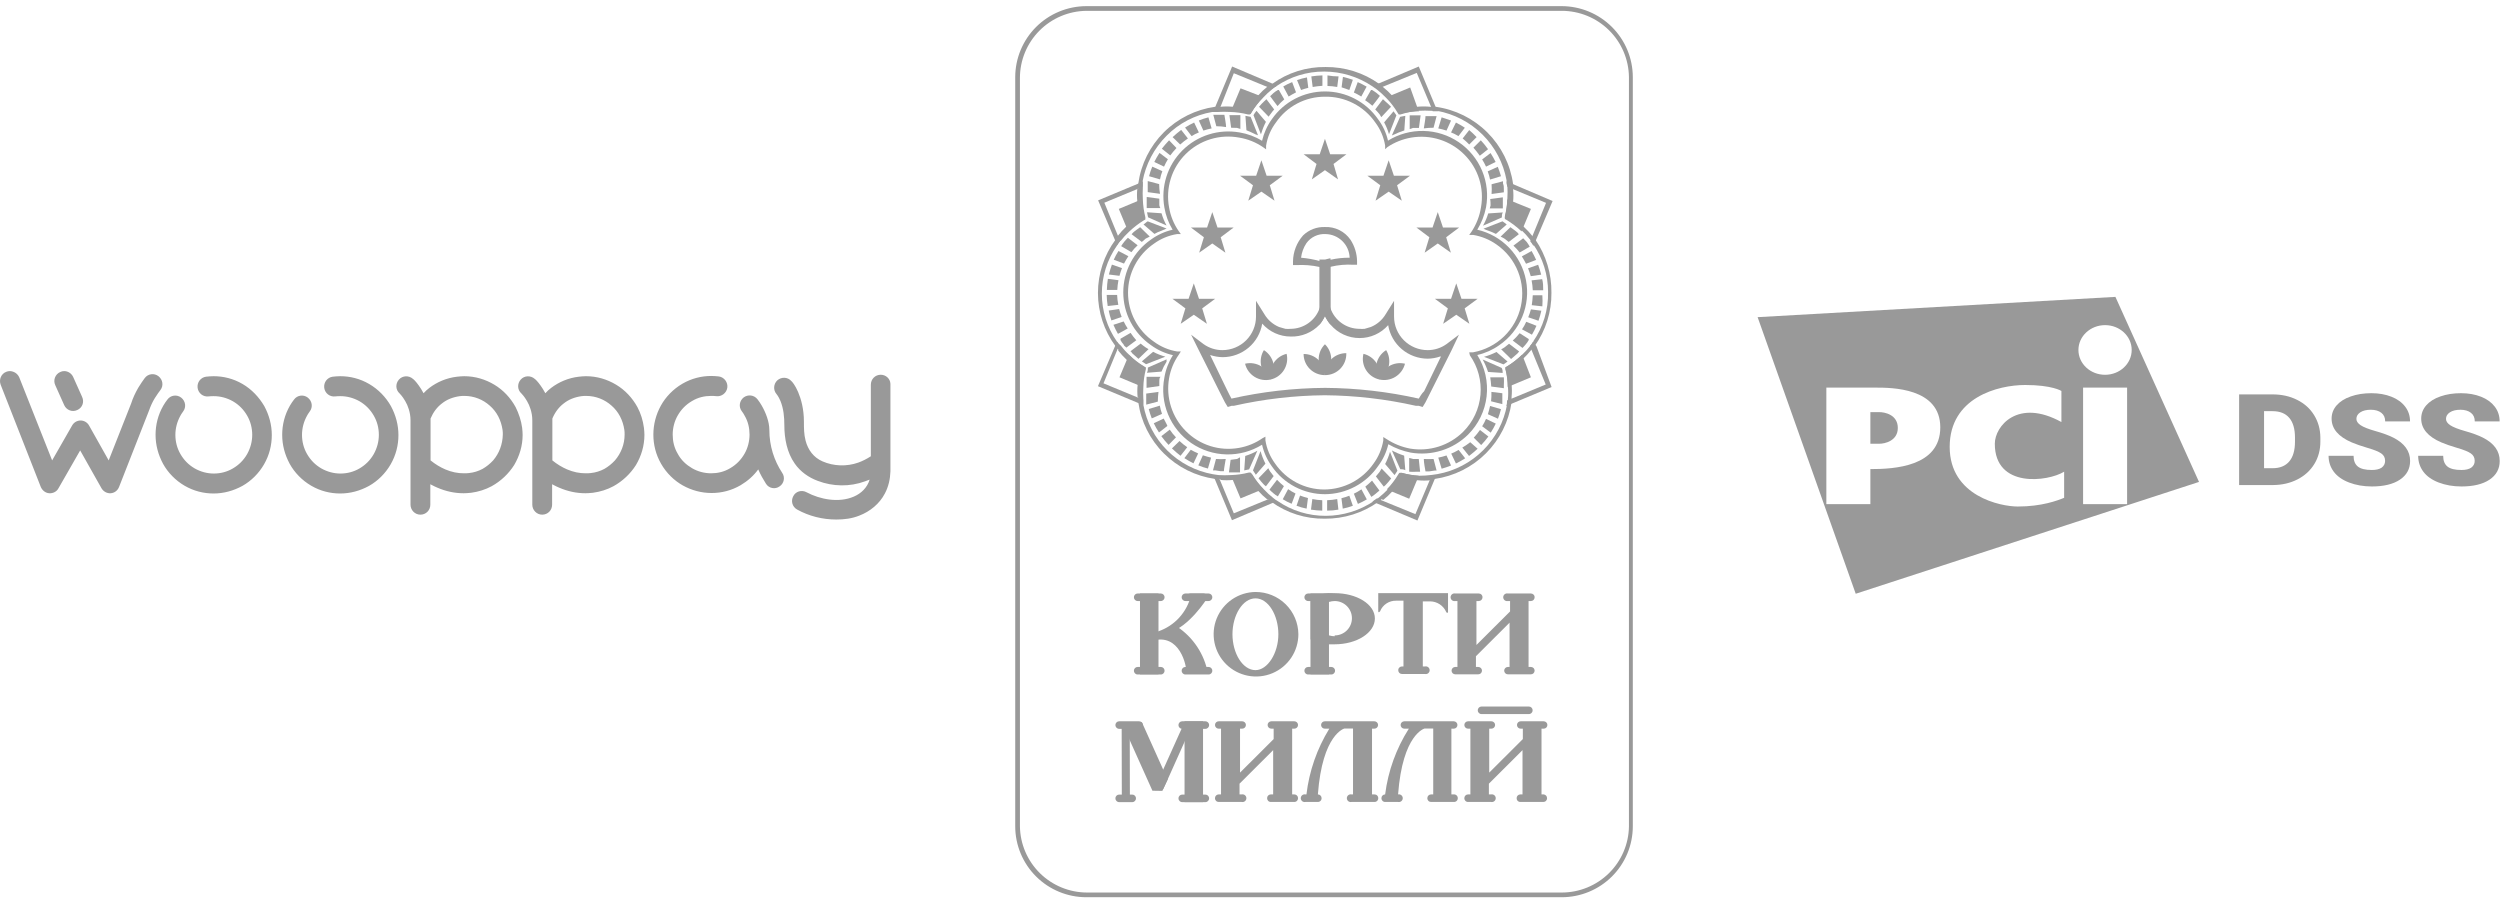 <svg width="640" height="231" viewBox="0 0 640 231" fill="none" xmlns="http://www.w3.org/2000/svg">
<path d="M541.547 76L449.949 81.191L475.065 152L562.948 123.371L541.547 76ZM478.816 120.089C478.816 123.772 478.816 129.059 478.816 129.059H467.545V99.228C467.545 99.228 475.878 99.228 480.045 99.228C484.214 99.228 496.713 99.228 496.713 109.4C496.713 119.497 484.876 120.089 478.816 120.089ZM528.42 127.436C526.717 128.143 522.681 129.67 516.545 129.67C512.189 129.67 499.119 127.055 499.119 114.401C499.119 101.747 511.489 98.559 518.438 98.559C525.391 98.559 527.721 100.086 527.721 100.086V108.045C516.545 101.88 510.672 109.095 510.672 113.599C510.672 125.089 524.273 123.314 528.42 120.756C528.42 122.264 528.42 123.047 528.42 127.436ZM538.897 83.234C542.664 83.234 545.713 86.077 545.713 89.589C545.713 93.101 542.664 95.945 538.897 95.945C535.126 95.945 532.077 93.101 532.077 89.589C532.077 86.077 535.145 83.234 538.897 83.234ZM544.538 129.059H533.271V99.228H544.538V129.059Z" fill="#999999"/>
<path d="M480.975 105.506C480.424 105.526 478.816 105.506 478.816 105.506V113.599C478.816 113.599 480.443 113.58 480.975 113.599C482.546 113.637 485.841 112.835 485.841 109.553C485.841 106.194 482.546 105.468 480.975 105.506Z" fill="#999999"/>
<path d="M573.215 124.172V100.964H581.738C584.087 100.964 586.19 101.422 588.045 102.357C589.922 103.292 591.379 104.59 592.42 106.289C593.465 107.987 593.994 109.877 594.013 111.995V113.064C594.013 115.183 593.5 117.091 592.477 118.771C591.455 120.45 590.017 121.768 588.159 122.722C586.304 123.676 584.22 124.153 581.928 124.172H573.215ZM579.598 105.277V119.859H581.814C583.654 119.859 585.053 119.286 586.038 118.141C587.022 116.996 587.516 115.297 587.516 113.045V112.033C587.516 109.801 587.022 108.102 586.038 106.957C585.053 105.812 583.635 105.258 581.738 105.258H579.598V105.277Z" fill="#999999"/>
<path d="M610.586 117.988C610.586 117.168 610.264 116.538 609.602 116.08C608.937 115.622 607.781 115.145 606.116 114.668C604.448 114.171 603.105 113.713 602.045 113.255C598.616 111.786 596.891 109.743 596.891 107.167C596.891 105.888 597.327 104.743 598.179 103.769C599.031 102.796 600.243 102.013 601.817 101.479C603.387 100.926 605.132 100.658 607.082 100.658C608.975 100.658 610.7 100.964 612.195 101.555C613.711 102.147 614.886 103.006 615.718 104.094C616.551 105.182 616.969 106.441 616.969 107.873H610.605C610.605 106.919 610.283 106.193 609.621 105.678C608.956 105.163 608.066 104.895 606.93 104.895C605.793 104.895 604.885 105.124 604.223 105.563C603.558 106.002 603.238 106.556 603.238 107.243C603.238 107.835 603.596 108.369 604.337 108.865C605.056 109.342 606.344 109.858 608.18 110.373C610.017 110.888 611.514 111.442 612.689 112.033C615.548 113.484 616.988 115.469 616.988 118.007C616.988 120.031 616.117 121.634 614.373 122.798C612.632 123.962 610.226 124.535 607.196 124.535C605.056 124.535 603.105 124.191 601.361 123.523C599.62 122.855 598.312 121.92 597.441 120.756C596.571 119.572 596.115 118.236 596.115 116.691H602.516C602.516 117.931 602.877 118.847 603.615 119.439C604.356 120.031 605.546 120.317 607.196 120.317C608.256 120.317 609.089 120.126 609.697 119.725C610.283 119.286 610.586 118.714 610.586 117.988Z" fill="#999999"/>
<path d="M633.524 117.988C633.524 117.168 633.201 116.538 632.539 116.08C631.874 115.622 630.719 115.145 629.053 114.668C627.385 114.171 626.043 113.713 624.982 113.255C621.553 111.786 619.828 109.743 619.828 107.167C619.828 105.888 620.265 104.743 621.116 103.769C621.968 102.796 623.181 102.013 624.754 101.479C626.324 100.926 628.069 100.658 630.019 100.658C631.912 100.658 633.638 100.964 635.132 101.555C636.649 102.147 637.823 103.006 638.656 104.094C639.489 105.182 639.906 106.441 639.906 107.873H633.543C633.543 106.919 633.22 106.193 632.558 105.678C631.893 105.163 631.004 104.895 629.867 104.895C628.731 104.895 627.822 105.124 627.16 105.563C626.495 106.002 626.176 106.556 626.176 107.243C626.176 107.835 626.533 108.369 627.274 108.865C627.993 109.342 629.281 109.858 631.118 110.373C632.954 110.888 634.451 111.442 635.626 112.033C638.485 113.484 639.925 115.469 639.925 118.007C639.925 120.031 639.055 121.634 637.31 122.798C635.569 123.962 633.163 124.535 630.133 124.535C627.993 124.535 626.043 124.191 624.298 123.523C622.557 122.855 621.249 121.92 620.379 120.756C619.508 119.572 619.052 118.236 619.052 116.691H625.454C625.454 117.931 625.815 118.847 626.552 119.439C627.293 120.031 628.484 120.317 630.133 120.317C631.194 120.317 632.026 120.126 632.634 119.725C633.22 119.286 633.524 118.714 633.524 117.988Z" fill="#999999"/>
<path fill-rule="evenodd" clip-rule="evenodd" d="M40.566 96.308C41.68 97.18 41.927 98.738 41.062 99.859C40.65 100.377 40.282 100.937 39.885 101.541L39.885 101.541L39.882 101.545L39.722 101.788L39.638 101.915C39.02 102.911 38.525 104.033 38.154 105.092L30.483 124.652C30.112 125.587 29.308 126.21 28.318 126.272C27.39 126.334 26.462 125.836 25.967 124.964L20.523 115.308L14.955 125.026C14.522 125.836 13.594 126.334 12.605 126.272C11.615 126.21 10.81 125.525 10.439 124.652L0.17 98.489C-0.325 97.18 0.294 95.685 1.593 95.187C1.902 95.062 2.211 95 2.521 95H2.583C3.572 95.062 4.5 95.623 4.934 96.62L13.347 117.862L18.482 108.892C18.914 108.144 19.719 107.646 20.647 107.646C21.513 107.646 22.379 108.144 22.812 108.954L27.823 117.862L33.576 103.285C34.009 101.915 34.628 100.607 35.37 99.298L35.622 98.902C36.081 98.178 36.516 97.493 37.04 96.807C37.845 95.685 39.453 95.436 40.566 96.308ZM62.095 98.302C59.744 96.931 57.208 96.308 54.671 96.308C54.053 96.308 53.372 96.37 52.753 96.433C51.392 96.62 50.403 97.865 50.588 99.298C50.774 100.669 52.011 101.665 53.434 101.479C53.867 101.416 54.3 101.416 54.733 101.416C56.403 101.416 58.074 101.852 59.62 102.724C61.229 103.659 62.404 104.905 63.27 106.4C64.136 107.895 64.569 109.577 64.569 111.321C64.569 113.003 64.136 114.685 63.27 116.242C62.342 117.862 61.105 119.046 59.62 119.918C58.136 120.79 56.465 121.226 54.733 121.226C53.063 121.226 51.392 120.79 49.846 119.918C48.237 118.984 47.062 117.738 46.196 116.242C45.33 114.747 44.897 113.065 44.897 111.321C44.897 109.639 45.33 107.957 46.196 106.4C46.328 106.135 46.49 105.902 46.661 105.655L46.662 105.655C46.732 105.553 46.804 105.45 46.876 105.341C47.743 104.22 47.495 102.662 46.382 101.79C45.268 100.918 43.66 101.167 42.855 102.288C42.484 102.787 42.113 103.285 41.804 103.846C40.443 106.213 39.824 108.767 39.824 111.321C39.824 113.938 40.505 116.429 41.742 118.734C42.979 120.977 44.897 122.97 47.248 124.341C49.599 125.711 52.135 126.334 54.671 126.334C57.269 126.334 59.744 125.649 62.033 124.403C64.26 123.157 66.239 121.226 67.6 118.859C68.962 116.492 69.58 113.938 69.58 111.384C69.58 108.767 68.9 106.275 67.662 103.97C66.302 101.665 64.446 99.672 62.095 98.302ZM126.556 98.488C128.845 99.859 130.7 101.852 131.998 104.22C132.802 105.839 133.423 107.646 133.67 109.515C133.733 110.138 133.793 110.761 133.793 111.321C133.793 114.125 132.989 116.741 131.628 119.046C130.206 121.289 128.228 123.157 125.875 124.465C124.267 125.338 122.472 125.898 120.617 126.147L120.446 126.163C119.831 126.22 119.265 126.272 118.698 126.272C116.349 126.272 114.12 125.774 111.958 124.839C111.496 124.654 111.068 124.433 110.625 124.205V124.204L110.622 124.203V124.203C110.473 124.125 110.318 124.046 110.163 123.967V129.2C110.163 130.633 109.048 131.754 107.627 131.754C106.202 131.754 105.091 130.57 105.091 129.2V107.584C105.091 106.525 104.904 105.59 104.657 104.78C104.41 103.97 104.1 103.285 103.729 102.662C103.049 101.479 102.368 100.794 102.305 100.731C101.254 99.797 101.193 98.239 102.121 97.18C103.049 96.121 104.657 96.059 105.708 96.993C105.832 97.056 106.449 97.616 107.193 98.675C107.563 99.174 107.997 99.859 108.431 100.669C108.865 100.17 109.359 99.734 109.916 99.298C111.894 97.803 114.307 96.744 117.03 96.433C117.647 96.37 118.268 96.308 118.822 96.308C121.668 96.308 124.267 97.118 126.556 98.488ZM123.523 120.043C124.514 119.482 125.442 118.735 126.246 117.863C127.794 116.056 128.658 113.751 128.721 111.259C128.721 110.885 128.721 110.449 128.658 110.075C128.475 108.83 128.101 107.646 127.547 106.587C126.99 105.528 126.246 104.594 125.381 103.846C123.65 102.289 121.361 101.354 118.885 101.354C118.514 101.354 118.081 101.354 117.71 101.416C115.915 101.666 114.37 102.289 113.132 103.285C111.894 104.22 110.903 105.528 110.223 107.148V117.863C111.461 118.859 112.699 119.607 113.997 120.167C115.605 120.852 117.153 121.164 118.761 121.164C119.195 121.164 119.626 121.164 120.059 121.102C121.297 120.977 122.472 120.603 123.523 120.043ZM16.44 103.721C16.997 104.967 18.482 105.59 19.781 104.967C21.08 104.407 21.637 102.911 21.018 101.603L18.729 96.495C18.296 95.561 17.368 95 16.44 95C16.069 95 15.759 95.062 15.389 95.249C14.151 95.81 13.533 97.305 14.151 98.613L16.44 103.721ZM87.086 96.308C89.625 96.308 92.161 96.931 94.51 98.302C96.862 99.672 98.778 101.665 100.079 103.97C101.317 106.275 101.998 108.767 101.998 111.384C101.998 113.938 101.377 116.492 100.016 118.859C98.654 121.226 96.676 123.157 94.45 124.403C92.161 125.649 89.685 126.334 87.086 126.334C84.55 126.334 82.014 125.711 79.665 124.341C77.313 122.97 75.394 120.977 74.159 118.734C72.921 116.429 72.241 113.938 72.241 111.321C72.241 108.767 72.858 106.213 74.219 103.846C74.53 103.285 74.9 102.787 75.271 102.288C76.075 101.167 77.683 100.918 78.797 101.79C79.912 102.662 80.159 104.22 79.291 105.341C79.222 105.45 79.149 105.554 79.076 105.655C78.905 105.902 78.744 106.135 78.611 106.4C77.746 107.957 77.313 109.639 77.313 111.321C77.313 113.065 77.746 114.747 78.611 116.242C79.478 117.738 80.653 118.984 82.261 119.918C83.809 120.79 85.478 121.226 87.149 121.226C88.881 121.226 90.553 120.79 92.038 119.918C93.522 119.046 94.757 117.862 95.685 116.242C96.552 114.685 96.986 113.003 96.986 111.321C96.986 109.577 96.552 107.895 95.685 106.4C94.82 104.905 93.646 103.659 92.038 102.724C90.489 101.852 88.821 101.416 87.149 101.416C86.716 101.416 86.282 101.416 85.851 101.479C84.427 101.665 83.189 100.669 83.005 99.298C82.818 97.865 83.809 96.62 85.171 96.433C85.788 96.37 86.469 96.308 87.086 96.308ZM163.18 104.22C161.879 101.852 160.023 99.859 157.734 98.488C155.445 97.118 152.846 96.308 150.003 96.308C149.446 96.308 148.825 96.37 148.208 96.433C145.485 96.744 143.073 97.803 141.094 99.298C140.537 99.734 140.043 100.17 139.609 100.669C139.175 99.859 138.742 99.174 138.371 98.675C137.631 97.616 137.01 97.056 136.887 96.993C135.835 96.059 134.227 96.121 133.299 97.18C132.372 98.239 132.432 99.797 133.483 100.731V100.731C133.546 100.794 134.227 101.479 134.908 102.662C135.278 103.285 135.588 103.97 135.835 104.78C136.082 105.59 136.269 106.525 136.269 107.584V129.2C136.269 130.57 137.38 131.754 138.805 131.754C140.227 131.754 141.341 130.633 141.341 129.2V123.967C141.496 124.046 141.651 124.125 141.8 124.203L141.803 124.203C142.246 124.433 142.674 124.653 143.136 124.839C145.302 125.774 147.527 126.272 149.88 126.272C150.443 126.272 151.01 126.22 151.624 126.163L151.795 126.147C153.65 125.898 155.445 125.338 157.054 124.465C159.406 123.157 161.385 121.289 162.806 119.046C164.168 116.741 164.972 114.125 164.972 111.321C164.972 110.761 164.912 110.138 164.848 109.515C164.601 107.646 164.044 105.839 163.18 104.22ZM151.238 121.102C152.476 120.977 153.65 120.603 154.705 120.043C155.692 119.482 156.62 118.735 157.424 117.863C158.972 116.056 159.9 113.751 159.9 111.259C159.9 110.885 159.9 110.449 159.837 110.075C159.653 108.83 159.282 107.646 158.725 106.587C158.168 105.528 157.424 104.594 156.56 103.846C154.828 102.289 152.539 101.354 150.063 101.354C149.693 101.354 149.259 101.354 148.889 101.416C147.094 101.666 145.549 102.289 144.311 103.285C143.073 104.22 142.082 105.528 141.404 107.148V117.863C142.639 118.859 143.877 119.607 145.175 120.167C146.786 120.852 148.331 121.164 149.94 121.164C150.373 121.164 150.807 121.164 151.238 121.102ZM196.954 110.075C196.954 107.957 196.027 105.59 194.976 103.784C194.665 103.223 194.295 102.725 193.924 102.226C193.057 101.105 191.512 100.918 190.398 101.728C189.286 102.6 189.036 104.157 189.904 105.279C190.151 105.59 190.398 105.964 190.584 106.338C191.512 107.895 191.882 109.577 191.882 111.259C191.882 112.941 191.449 114.685 190.584 116.18C189.717 117.675 188.542 118.921 186.934 119.856C185.386 120.79 183.717 121.164 182.046 121.164C180.377 121.164 178.645 120.728 177.161 119.856C175.676 118.984 174.375 117.8 173.51 116.18C172.583 114.623 172.209 112.941 172.209 111.259C172.209 109.577 172.643 107.833 173.51 106.338C174.375 104.843 175.552 103.597 177.161 102.662C178.706 101.728 180.377 101.354 182.046 101.354C182.479 101.354 182.913 101.354 183.347 101.416C184.708 101.603 186.006 100.607 186.193 99.236C186.377 97.865 185.386 96.557 184.028 96.37C183.407 96.308 182.726 96.246 182.109 96.246C179.573 96.246 177.037 96.869 174.685 98.239C172.336 99.61 170.417 101.603 169.179 103.846C167.941 106.089 167.261 108.642 167.261 111.259C167.261 113.813 167.881 116.367 169.243 118.734C170.601 121.102 172.583 123.033 174.808 124.278C177.037 125.525 179.573 126.21 182.169 126.21C184.708 126.21 187.244 125.587 189.593 124.216C191.388 123.157 192.933 121.787 194.111 120.167C194.665 121.475 195.346 122.659 196.09 123.842C196.831 125.026 198.439 125.338 199.553 124.528C200.728 123.78 201.038 122.161 200.234 121.039C198.192 117.925 196.954 114.187 196.954 110.075ZM222.937 98.488C222.937 97.056 224.052 95.934 225.473 95.934C226.774 95.934 227.886 96.931 227.949 98.239V120.665C227.886 122.659 227.455 124.59 226.527 126.334C225.166 128.951 222.754 130.944 219.968 132.003C218.112 132.751 216.134 133 214.092 133C210.565 133 207.101 132.128 204.071 130.446C202.833 129.761 202.4 128.265 203.08 127.02C203.698 125.774 205.246 125.337 206.484 126.023C210.007 127.892 214.772 128.764 218.546 127.144C220.465 126.334 222.01 124.839 222.63 122.784C222.377 122.856 222.146 122.95 221.921 123.041C221.763 123.105 221.608 123.168 221.452 123.22C217.555 124.652 213.224 124.59 209.327 123.095C206.978 122.223 204.875 120.728 203.451 118.672C201.472 115.869 200.791 112.256 200.791 108.829C200.791 106.774 200.605 104.656 199.8 102.662C199.306 101.479 198.813 100.918 198.813 100.918C197.885 99.859 198.008 98.302 198.996 97.367C200.047 96.433 201.659 96.495 202.586 97.554C202.77 97.679 203.574 98.613 204.318 100.357C205.059 102.102 205.803 104.656 205.803 107.957C205.803 109.577 205.803 111.197 206.234 112.816C206.854 115.184 208.276 117.115 210.565 118.111C213.411 119.357 216.751 119.482 219.721 118.423C220.772 118.049 221.886 117.489 222.937 116.803V98.488Z" fill="#999999"/>
<path d="M325.54 21.322L315.425 17.028L311.121 27.333L310.561 28.621H311.981L312.455 27.333L315.855 18.746L324.464 22.267L325.713 22.782C326.072 22.472 326.461 22.198 326.875 21.966L325.54 21.322ZM291.105 101.698L282.496 98.134L286.026 89.547L286.542 88.345C286.312 88.065 286.11 87.763 285.94 87.443L285.38 88.774L281.076 98.864L291.363 103.158L292.655 103.716C292.655 103.244 292.655 102.771 292.655 102.299L291.105 101.698ZM387.008 46.998L385.717 46.44C385.717 46.912 385.717 47.384 385.932 47.856L387.18 48.372L395.789 51.935L392.259 60.523L391.743 61.768C392.054 62.141 392.328 62.543 392.561 62.97L393.163 61.553L397.468 51.463L387.008 46.998ZM366.433 121.792L365.959 123.037L362.343 131.624L353.735 128.104L352.486 127.588L351.324 128.404L352.701 128.962L362.86 133.256L367.164 122.951L367.724 121.663L366.433 121.792Z" fill="#999999"/>
<path d="M367.509 27.333L363.204 17.028L353.046 21.322L351.669 21.88L352.831 22.696L354.079 22.181L362.688 18.66L366.304 27.247L366.777 28.492H368.241L367.509 27.333ZM393.336 88.646L392.475 87.443C392.257 87.865 391.982 88.256 391.657 88.603L392.173 89.848L395.703 98.435L387.094 101.999L385.803 102.514C385.803 102.986 385.803 103.458 385.588 103.931L386.922 103.373L397.21 99.079L393.336 88.646ZM324.464 127.889L315.856 131.41L312.283 122.823L311.939 121.792L310.518 121.577L311.078 122.866L315.382 133.17L325.498 128.877L326.832 128.318C326.418 128.086 326.029 127.813 325.67 127.503L324.464 127.889ZM291.406 46.998L281.119 51.291L285.423 61.424L285.983 62.755C286.216 62.38 286.475 62.021 286.758 61.682L286.241 60.48L282.711 51.892L291.32 48.329L292.569 47.813C292.569 47.341 292.569 46.869 292.569 46.397L291.406 46.998Z" fill="#999999"/>
<path d="M292.741 93.841L293.128 94.055V94.485C292.745 95.973 292.528 97.5 292.482 99.036L291.32 98.564L286.585 96.589L288.479 92.08L288.996 90.878C290.117 92.016 291.375 93.011 292.741 93.841V93.841Z" fill="#999999"/>
<path d="M322.14 24.37L323.345 24.886C322.202 26.034 321.205 27.317 320.375 28.707L320.16 29.093H319.686C318.194 28.711 316.664 28.495 315.124 28.449L315.597 27.333L317.577 22.61L322.14 24.37Z" fill="#999999"/>
<path d="M358.9 121.062C360.305 121.455 361.748 121.7 363.205 121.792L362.731 122.951L360.751 127.674L356.188 125.785L355.026 125.27C356.155 124.121 357.139 122.838 357.953 121.449L358.211 121.062H358.9Z" fill="#999999"/>
<path d="M391.915 53.481L390.021 58.032L389.505 59.234C388.327 58.107 387.028 57.113 385.631 56.272L385.243 56.057V55.628C385.624 54.124 385.841 52.584 385.889 51.034L387.051 51.506L391.915 53.481Z" fill="#999999"/>
<path d="M293.042 55.628V56.057L292.655 56.272C291.278 57.124 289.994 58.117 288.824 59.234L288.307 58.032L286.413 53.481L291.148 51.506L292.31 51.034C292.384 52.587 292.63 54.128 293.042 55.628V55.628Z" fill="#999999"/>
<path d="M320.375 121.363C321.205 122.753 322.202 124.036 323.345 125.184L322.14 125.699L317.577 127.588L315.597 122.866L315.124 121.792C316.664 121.746 318.194 121.53 319.686 121.148H320.16L320.375 121.363Z" fill="#999999"/>
<path d="M362.774 27.333L363.248 28.492C361.784 28.511 360.327 28.684 358.9 29.008H358.47L358.211 28.621C357.397 27.232 356.414 25.949 355.284 24.8L356.447 24.285L361.009 22.395L362.774 27.333Z" fill="#999999"/>
<path d="M391.915 96.589L387.18 98.564L385.975 99.079C385.965 97.529 385.763 95.986 385.372 94.485V94.055L385.76 93.841C387.158 92.985 388.458 91.977 389.634 90.835L390.15 92.037L391.915 96.589Z" fill="#999999"/>
<path d="M323.345 125.184C322.202 124.036 321.205 122.753 320.375 121.363L320.16 120.976H319.686C318.194 121.359 316.664 121.575 315.124 121.62C314.063 121.685 312.999 121.685 311.938 121.62L312.455 122.866C313.5 122.973 314.553 122.973 315.597 122.866C316.932 122.842 318.261 122.669 319.557 122.35C320.31 123.546 321.175 124.667 322.14 125.699C322.85 126.495 323.628 127.227 324.464 127.889L325.713 127.374C324.864 126.711 324.072 125.979 323.345 125.184V125.184ZM293.214 55.628C292.831 54.125 292.614 52.584 292.568 51.034C292.503 49.975 292.503 48.914 292.568 47.856L291.32 48.372C291.212 49.414 291.212 50.464 291.32 51.506C291.365 52.836 291.538 54.159 291.837 55.456C290.629 56.193 289.503 57.057 288.479 58.032C287.696 58.757 286.976 59.547 286.327 60.394L286.844 61.596C287.492 60.749 288.212 59.959 288.996 59.234C290.166 58.117 291.45 57.124 292.827 56.272L293.214 56.057V55.628ZM363.204 121.792C361.748 121.7 360.305 121.455 358.9 121.062H358.469L358.211 121.449C357.397 122.838 356.414 124.121 355.284 125.27C354.532 126.055 353.727 126.786 352.874 127.46L354.122 127.975C354.959 127.313 355.736 126.581 356.446 125.785C357.411 124.753 358.276 123.631 359.029 122.436C360.329 122.734 361.656 122.907 362.989 122.951C364.048 123.059 365.115 123.059 366.174 122.951L366.648 121.706C365.503 121.811 364.353 121.84 363.204 121.792V121.792ZM363.204 121.792C361.748 121.7 360.305 121.455 358.9 121.062H358.469L358.211 121.449C357.397 122.838 356.414 124.121 355.284 125.27C354.532 126.055 353.727 126.786 352.874 127.46L354.122 127.975C354.959 127.313 355.736 126.581 356.446 125.785C357.411 124.753 358.276 123.631 359.029 122.436C360.329 122.734 361.656 122.907 362.989 122.951C364.048 123.059 365.115 123.059 366.174 122.951L366.648 121.706C365.503 121.811 364.353 121.84 363.204 121.792V121.792ZM324.464 22.181C323.628 22.842 322.85 23.575 322.14 24.37C321.175 25.403 320.31 26.524 319.557 27.719C318.256 27.444 316.928 27.314 315.597 27.333C314.553 27.226 313.5 27.226 312.455 27.333L311.938 28.578C312.999 28.514 314.063 28.514 315.124 28.578C316.664 28.624 318.194 28.84 319.686 29.222H320.16L320.375 28.836C321.205 27.446 322.202 26.162 323.345 25.014C324.072 24.22 324.864 23.488 325.713 22.825L324.464 22.181ZM293.128 94.055L292.741 93.841C291.345 93.016 290.058 92.021 288.91 90.878C288.115 90.165 287.394 89.374 286.757 88.517L286.241 89.719C286.901 90.557 287.62 91.346 288.393 92.08C289.437 93.033 290.56 93.895 291.751 94.657C291.452 95.939 291.279 97.248 291.234 98.564C291.126 99.606 291.126 100.656 291.234 101.698L292.482 102.213C292.417 101.155 292.417 100.094 292.482 99.036C292.528 97.5 292.745 95.973 293.128 94.485V94.055ZM365.959 27.333C364.9 27.226 363.833 27.226 362.774 27.333C361.44 27.378 360.114 27.55 358.814 27.848C358.061 26.653 357.196 25.532 356.231 24.499C355.521 23.704 354.743 22.971 353.907 22.309L352.658 22.825C353.512 23.498 354.317 24.23 355.069 25.014C356.198 26.163 357.181 27.447 357.996 28.836L358.254 29.222H358.685C360.155 28.77 361.671 28.482 363.204 28.363C364.265 28.298 365.329 28.298 366.39 28.363L365.959 27.333ZM323.345 125.313C322.202 124.165 321.205 122.882 320.375 121.492L320.16 120.976H319.686C318.194 121.359 316.664 121.575 315.124 121.62C314.063 121.685 312.999 121.685 311.938 121.62L312.455 122.866C313.5 122.973 314.553 122.973 315.597 122.866C316.932 122.842 318.261 122.669 319.557 122.35C320.31 123.546 321.175 124.667 322.14 125.699C322.85 126.495 323.628 127.227 324.464 127.889L325.713 127.374C324.864 126.711 324.072 125.979 323.345 125.184V125.313ZM293.214 55.757C292.831 54.253 292.614 52.713 292.568 51.162C292.503 50.104 292.503 49.043 292.568 47.985L291.32 48.5C291.212 49.542 291.212 50.593 291.32 51.635C291.365 52.965 291.538 54.288 291.837 55.585C290.629 56.322 289.503 57.185 288.479 58.161C287.696 58.886 286.976 59.675 286.327 60.523L286.844 61.725C287.492 60.878 288.212 60.088 288.996 59.363C290.166 58.246 291.45 57.253 292.827 56.401L293.214 56.186V55.757ZM393.249 61.51C392.948 61.166 392.69 60.823 392.345 60.48C391.685 59.656 390.966 58.881 390.193 58.161C389.15 57.209 388.026 56.347 386.836 55.585C387.155 54.291 387.329 52.967 387.352 51.635C387.46 50.593 387.46 49.542 387.352 48.5C387.352 48.028 387.352 47.599 387.352 47.126C386.659 42.121 384.345 37.479 380.763 33.906C377.181 30.333 372.527 28.025 367.509 27.333H366.131C365.072 27.226 364.005 27.226 362.946 27.333C361.613 27.378 360.286 27.55 358.986 27.848C358.233 26.653 357.368 25.532 356.403 24.499C355.693 23.704 354.916 22.971 354.079 22.309C353.756 21.998 353.411 21.711 353.046 21.451C349.053 18.613 344.261 17.11 339.358 17.157C334.464 17.083 329.678 18.589 325.713 21.451V21.451C325.348 21.711 325.002 21.998 324.68 22.309C323.843 22.971 323.065 23.704 322.355 24.499C321.39 25.532 320.525 26.653 319.773 27.848C318.406 27.513 317.004 27.34 315.597 27.333C314.553 27.226 313.5 27.226 312.455 27.333H311.078C306.108 28.03 301.5 30.322 297.951 33.861C294.402 37.401 292.105 41.997 291.406 46.955C291.383 47.412 291.383 47.871 291.406 48.329C291.299 49.371 291.299 50.421 291.406 51.463C291.451 52.793 291.624 54.116 291.923 55.413C290.715 56.15 289.589 57.014 288.565 57.989C287.782 58.714 287.062 59.504 286.413 60.351C286.101 60.673 285.813 61.017 285.552 61.381C282.643 65.326 281.074 70.095 281.074 74.992C281.074 79.889 282.643 84.658 285.552 88.603V88.603C285.813 88.967 286.101 89.311 286.413 89.633C287.073 90.471 287.792 91.26 288.565 91.995C289.609 92.947 290.732 93.809 291.923 94.571C291.624 95.853 291.451 97.162 291.406 98.478C291.299 99.52 291.299 100.57 291.406 101.612C291.362 102.069 291.362 102.529 291.406 102.986C292.105 107.944 294.402 112.539 297.951 116.079C301.5 119.619 306.108 121.911 311.078 122.608H312.455C313.5 122.715 314.553 122.715 315.597 122.608C316.932 122.584 318.261 122.412 319.557 122.093C320.31 123.288 321.175 124.409 322.14 125.442C322.85 126.237 323.628 126.97 324.464 127.631C324.787 127.943 325.132 128.23 325.497 128.49V128.49C329.462 131.352 334.249 132.858 339.143 132.784C344.045 132.831 348.837 131.328 352.831 128.49C353.196 128.23 353.541 127.943 353.864 127.631C354.7 126.97 355.478 126.237 356.188 125.442C357.153 124.409 358.018 123.288 358.771 122.093C360.071 122.391 361.397 122.563 362.731 122.608C363.79 122.715 364.857 122.715 365.916 122.608H367.294C372.255 121.891 376.852 119.593 380.397 116.057C383.942 112.52 386.246 107.935 386.965 102.986C386.965 102.514 386.965 102.084 386.965 101.612C387.073 100.57 387.073 99.52 386.965 98.478C386.92 97.162 386.747 95.853 386.448 94.571C387.657 93.819 388.783 92.941 389.806 91.952C390.578 91.232 391.298 90.457 391.958 89.633C392.295 89.323 392.598 88.977 392.862 88.603C395.712 84.622 397.22 79.84 397.166 74.949C397.23 70.115 395.803 65.379 393.077 61.381L393.249 61.51ZM392.647 87.272C392.429 87.694 392.154 88.084 391.829 88.431C391.18 89.278 390.46 90.068 389.677 90.792C388.501 91.934 387.201 92.942 385.803 93.798L385.415 94.013V94.442C385.806 95.943 386.008 97.486 386.018 99.036C386.126 100.078 386.126 101.128 386.018 102.17C386.018 102.643 386.018 103.115 385.803 103.587C385.007 108.004 382.879 112.072 379.702 115.249C376.525 118.426 372.451 120.559 368.025 121.363L366.562 121.577C365.449 121.722 364.327 121.793 363.204 121.792C361.748 121.7 360.305 121.455 358.9 121.062H358.469L358.211 121.449C357.397 122.838 356.414 124.121 355.284 125.27C354.532 126.055 353.727 126.786 352.874 127.46L351.711 128.275C348.074 130.725 343.789 132.04 339.401 132.054C335.007 132.077 330.711 130.759 327.09 128.275C326.676 128.043 326.287 127.77 325.928 127.46C325.079 126.797 324.287 126.064 323.56 125.27C322.418 124.122 321.42 122.839 320.59 121.449L320.16 120.976H319.686C318.194 121.359 316.664 121.575 315.124 121.62C314.063 121.685 312.999 121.685 311.938 121.62L310.518 121.406C306.082 120.615 301.996 118.488 298.809 115.309C295.623 112.131 293.49 108.055 292.698 103.63C292.698 103.158 292.698 102.686 292.698 102.213C292.632 101.155 292.632 100.094 292.698 99.036C292.743 97.5 292.96 95.973 293.343 94.485V94.055L292.956 93.841C291.56 93.016 290.273 92.021 289.125 90.878C288.33 90.165 287.609 89.374 286.973 88.517C286.58 88.208 286.233 87.847 285.94 87.443C283.421 83.841 282.071 79.555 282.071 75.164C282.071 70.772 283.421 66.486 285.94 62.884C286.181 62.463 286.455 62.061 286.757 61.682C287.406 60.835 288.126 60.045 288.91 59.32C290.08 58.203 291.364 57.21 292.741 56.358L293.128 56.143V55.714C292.745 54.211 292.528 52.67 292.482 51.12C292.417 50.061 292.417 49 292.482 47.942C292.482 47.47 292.482 46.998 292.482 46.525C293.284 42.069 295.431 37.965 298.638 34.761C301.803 31.555 305.899 29.422 310.346 28.664H311.766C312.827 28.6 313.891 28.6 314.952 28.664C316.492 28.71 318.022 28.926 319.514 29.308H319.988L320.203 28.922C321.033 27.532 322.03 26.248 323.173 25.1C323.9 24.306 324.691 23.573 325.54 22.911C325.9 22.601 326.289 22.327 326.703 22.095C330.323 19.611 334.619 18.293 339.013 18.316C343.402 18.33 347.687 19.645 351.324 22.095L352.486 22.911C353.34 23.584 354.145 24.316 354.897 25.1C356.026 26.249 357.009 27.533 357.824 28.922L358.082 29.308H358.512C360.035 28.814 361.609 28.497 363.204 28.363C364.265 28.298 365.329 28.298 366.39 28.363H367.853C372.282 29.171 376.359 31.304 379.542 34.48C382.725 37.655 384.864 41.722 385.674 46.139C385.674 46.611 385.674 47.084 385.889 47.556C385.954 48.614 385.954 49.675 385.889 50.733C385.841 52.283 385.624 53.824 385.243 55.327V55.757L385.63 55.971C387.028 56.812 388.327 57.806 389.504 58.934C390.288 59.658 391.008 60.448 391.657 61.295C391.968 61.668 392.242 62.071 392.475 62.498C394.971 66.092 396.308 70.361 396.306 74.734C396.406 79.268 395.065 83.717 392.475 87.443L392.647 87.272ZM293.042 55.628C292.659 54.125 292.442 52.584 292.396 51.034C292.331 49.975 292.331 48.914 292.396 47.856L291.148 48.372C291.04 49.414 291.04 50.464 291.148 51.506C291.193 52.836 291.366 54.159 291.665 55.456C290.457 56.193 289.331 57.057 288.307 58.032C287.523 58.757 286.803 59.547 286.155 60.394L286.671 61.596C287.32 60.749 288.04 59.959 288.824 59.234C289.994 58.117 291.278 57.124 292.655 56.272L293.042 56.057V55.628ZM323.173 125.184C322.03 124.036 321.033 122.753 320.203 121.363L320.16 120.976H319.686C318.194 121.359 316.664 121.575 315.124 121.62C314.063 121.685 312.999 121.685 311.938 121.62L312.455 122.866C313.5 122.973 314.553 122.973 315.597 122.866C316.932 122.842 318.261 122.669 319.557 122.35C320.31 123.546 321.175 124.667 322.14 125.699C322.85 126.495 323.628 127.227 324.464 127.889L325.713 127.374C324.864 126.711 324.072 125.979 323.345 125.184H323.173ZM363.204 121.792C361.748 121.7 360.305 121.455 358.9 121.062H358.469L358.211 121.449C357.397 122.838 356.414 124.121 355.284 125.27C354.532 126.055 353.727 126.786 352.874 127.46L354.122 127.975C354.959 127.313 355.736 126.581 356.446 125.785C357.411 124.753 358.276 123.631 359.029 122.436C360.329 122.734 361.656 122.907 362.989 122.951C364.048 123.059 365.115 123.059 366.174 122.951L366.648 121.706C365.503 121.811 364.353 121.84 363.204 121.792V121.792Z" fill="#999999"/>
<path d="M339.186 126.515C336.52 126.516 333.893 125.872 331.532 124.638C329.17 123.404 327.144 121.617 325.627 119.431C324.412 117.76 323.548 115.861 323.087 113.849C320.349 115.543 317.176 116.404 313.956 116.328C310.735 116.251 307.607 115.24 304.953 113.417C302.3 111.595 300.237 109.041 299.015 106.068C297.794 103.094 297.469 99.83 298.078 96.675C298.413 94.629 299.16 92.672 300.273 90.921C298.234 90.464 296.313 89.587 294.635 88.345C292.45 86.831 290.666 84.812 289.433 82.46C288.201 80.109 287.557 77.495 287.557 74.842C287.557 72.188 288.201 69.574 289.433 67.223C290.666 64.872 292.45 62.852 294.635 61.338C296.295 60.128 298.184 59.266 300.187 58.805C299.127 57.053 298.411 55.114 298.078 53.094C297.616 50.472 297.794 47.777 298.598 45.237C299.401 42.698 300.806 40.389 302.694 38.506C304.581 36.623 306.896 35.222 309.442 34.42C311.988 33.619 314.69 33.441 317.319 33.902C319.364 34.235 321.324 34.964 323.087 36.049C323.557 34.04 324.42 32.143 325.627 30.467C327.15 28.288 329.178 26.509 331.538 25.28C333.899 24.051 336.523 23.409 339.186 23.409C341.848 23.409 344.472 24.051 346.833 25.28C349.193 26.509 351.222 28.288 352.745 30.467C353.989 32.111 354.869 33.998 355.327 36.006C358.062 34.315 361.231 33.452 364.448 33.523C367.665 33.593 370.792 34.594 373.45 36.404C376.108 38.214 378.181 40.755 379.419 43.717C380.657 46.68 381.005 49.938 380.422 53.094C380.02 55.115 379.262 57.048 378.184 58.805C381.301 59.526 384.14 61.137 386.355 63.44C388.57 65.743 390.065 68.639 390.659 71.775C391.252 74.912 390.917 78.152 389.696 81.102C388.474 84.052 386.419 86.583 383.78 88.388C382.099 89.58 380.196 90.427 378.184 90.878C380.159 94.044 381.001 97.784 380.571 101.488C380.141 105.192 378.465 108.641 375.816 111.273C373.91 113.144 371.585 114.537 369.033 115.336C366.481 116.134 363.775 116.316 361.138 115.867C359.124 115.474 357.189 114.748 355.413 113.72C354.946 115.725 354.067 117.611 352.831 119.259C351.316 121.481 349.283 123.303 346.906 124.567C344.529 125.831 341.879 126.5 339.186 126.515V126.515ZM323.948 111.788V112.733C324.289 114.893 325.145 116.939 326.444 118.701C327.846 120.736 329.722 122.401 331.912 123.553C334.101 124.705 336.538 125.309 339.013 125.313C341.482 125.299 343.912 124.695 346.098 123.552C348.285 122.409 350.166 120.761 351.582 118.744C352.888 116.982 353.758 114.937 354.122 112.776V111.874L354.94 112.389C356.768 113.592 358.816 114.424 360.966 114.836C363.412 115.249 365.922 115.075 368.287 114.329C370.652 113.582 372.805 112.284 374.568 110.543C377.117 108.002 378.687 104.647 379.002 101.066C379.317 97.485 378.357 93.909 376.29 90.964L376.118 90.191H377.108C380.09 89.651 382.845 88.241 385.024 86.139C387.203 84.036 388.707 81.337 389.348 78.382C389.988 75.426 389.736 72.348 388.622 69.536C387.508 66.724 385.583 64.304 383.091 62.583V62.583C381.307 61.329 379.261 60.492 377.108 60.136H376.118L376.677 59.363C377.942 57.476 378.779 55.337 379.131 53.094C379.57 50.654 379.408 48.144 378.658 45.781C377.908 43.417 376.593 41.27 374.826 39.527C373.07 37.776 370.917 36.473 368.55 35.726C366.183 34.978 363.671 34.81 361.224 35.233C359.071 35.611 357.019 36.43 355.198 37.638L354.595 38.196V37.251C354.24 35.101 353.369 33.068 352.056 31.326C350.618 29.259 348.691 27.578 346.446 26.432C344.201 25.286 341.707 24.711 339.186 24.757C336.719 24.749 334.287 25.343 332.104 26.488C329.92 27.633 328.051 29.294 326.66 31.326C325.33 33.074 324.457 35.125 324.12 37.294V38.239L323.345 37.681C321.526 36.431 319.454 35.595 317.276 35.233C314.819 34.765 312.285 34.901 309.893 35.632C307.501 36.362 305.324 37.664 303.551 39.424C301.778 41.184 300.462 43.349 299.719 45.732C298.975 48.114 298.825 50.642 299.283 53.094C299.646 55.267 300.484 57.334 301.737 59.148L302.296 59.921H301.35C299.184 60.262 297.132 61.116 295.366 62.412C293.333 63.809 291.671 65.678 290.523 67.859C289.374 70.039 288.774 72.465 288.774 74.927C288.774 77.39 289.374 79.816 290.523 81.996C291.671 84.177 293.333 86.046 295.366 87.443C297.129 88.753 299.181 89.622 301.35 89.977H302.296L301.78 90.792C300.503 92.598 299.65 94.667 299.283 96.846C298.862 99.28 299.033 101.778 299.783 104.132C300.532 106.486 301.837 108.626 303.588 110.371C305.329 112.13 307.474 113.44 309.836 114.188C312.198 114.936 314.707 115.099 317.147 114.665C319.328 114.287 321.4 113.437 323.216 112.174L323.948 111.788Z" fill="#999999"/>
<path d="M305.611 72.545L306.945 76.495H311.078L307.763 78.942L308.968 82.892L305.611 80.574L302.253 82.892L303.459 78.942L300.144 76.495H304.277L305.611 72.545Z" fill="#999999"/>
<path d="M310.346 54.297L311.68 58.247H315.813L312.498 60.737L313.703 64.687L310.346 62.326L306.988 64.687L308.194 60.737L304.879 58.247H309.012L310.346 54.297Z" fill="#999999"/>
<path d="M322.915 41.03L324.249 44.98H328.381L325.067 47.427L326.272 51.377L322.915 49.059L319.557 51.377L320.763 47.427L317.448 44.98H321.58L322.915 41.03Z" fill="#999999"/>
<path d="M339.186 35.534L340.52 39.484H344.695L341.381 41.974L342.543 45.924L339.186 43.563L335.828 45.924L337.033 41.974L333.719 39.484H337.851L339.186 35.534Z" fill="#999999"/>
<path d="M374.138 76.495H378.27L374.956 78.942L376.161 82.892L372.803 80.574L369.446 82.892L370.651 78.942L367.337 76.495H371.469L372.803 72.545L374.138 76.495Z" fill="#999999"/>
<path d="M369.403 58.247H373.535L370.221 60.737L371.426 64.687L368.068 62.326L364.711 64.687L365.916 60.737L362.602 58.247H366.734L368.068 54.297L369.403 58.247Z" fill="#999999"/>
<path d="M356.834 44.98H360.966L357.652 47.427L358.857 51.377L355.5 49.059L352.142 51.377L353.347 47.427L350.033 44.98H354.165L355.5 41.03L356.834 44.98Z" fill="#999999"/>
<path d="M399.792 229.69H278.106C273.284 229.69 268.659 227.783 265.246 224.386C261.833 220.989 259.909 216.381 259.898 211.571V19.733C259.909 14.92 261.831 10.307 265.243 6.903C268.655 3.5 273.28 1.583 278.106 1.571L399.792 1.571C404.618 1.583 409.242 3.5 412.654 6.903C416.067 10.307 417.989 14.92 418 19.733V211.571C417.989 216.381 416.065 220.989 412.652 224.386C409.238 227.783 404.614 229.69 399.792 229.69V229.69ZM278.106 2.774C273.577 2.83 269.252 4.664 266.07 7.879C262.887 11.094 261.103 15.43 261.103 19.948V211.571C261.171 216.081 263.015 220.384 266.236 223.549C269.458 226.715 273.799 228.489 278.321 228.488H399.792C404.314 228.489 408.655 226.715 411.877 223.549C415.098 220.384 416.942 216.081 417.01 211.571V19.733C416.953 15.216 415.114 10.902 411.892 7.728C408.669 4.553 404.322 2.773 399.792 2.774H278.106Z" fill="#999999"/>
<path d="M296.572 151.933H291.837V172.628H296.572V151.933Z" fill="#999999"/>
<path d="M297.174 151.933H291.234C290.711 151.933 290.287 152.356 290.287 152.878V152.921C290.287 153.442 290.711 153.865 291.234 153.865H297.174C297.697 153.865 298.121 153.442 298.121 152.921V152.878C298.121 152.356 297.697 151.933 297.174 151.933Z" fill="#999999"/>
<path d="M297.174 170.739H291.234C290.711 170.739 290.287 171.162 290.287 171.684V171.727C290.287 172.248 290.711 172.671 291.234 172.671H297.174C297.697 172.671 298.121 172.248 298.121 171.727V171.684C298.121 171.162 297.697 170.739 297.174 170.739Z" fill="#999999"/>
<path d="M307.979 184.65H303.244V205.346H307.979V184.65Z" fill="#999999"/>
<path d="M308.581 184.65H302.641C302.118 184.65 301.694 185.073 301.694 185.595V185.638C301.694 186.16 302.118 186.583 302.641 186.583H308.581C309.104 186.583 309.528 186.16 309.528 185.638V185.595C309.528 185.073 309.104 184.65 308.581 184.65Z" fill="#999999"/>
<path d="M308.581 203.413H302.641C302.118 203.413 301.694 203.836 301.694 204.358V204.401C301.694 204.923 302.118 205.346 302.641 205.346H308.581C309.104 205.346 309.528 204.923 309.528 204.401V204.358C309.528 203.836 309.104 203.413 308.581 203.413Z" fill="#999999"/>
<path d="M340.219 151.933H335.484V172.628H340.219V151.933Z" fill="#999999"/>
<path d="M340.821 151.933H334.881C334.358 151.933 333.934 152.356 333.934 152.878V152.921C333.934 153.442 334.358 153.865 334.881 153.865H340.821C341.344 153.865 341.768 153.442 341.768 152.921V152.878C341.768 152.356 341.344 151.933 340.821 151.933Z" fill="#999999"/>
<path d="M340.821 170.739H334.881C334.358 170.739 333.934 171.162 333.934 171.684V171.727C333.934 172.248 334.358 172.671 334.881 172.671H340.821C341.344 172.671 341.768 172.248 341.768 171.727V171.684C341.768 171.162 341.344 170.739 340.821 170.739Z" fill="#999999"/>
<path d="M391.399 180.872H379.26C378.737 180.872 378.313 181.295 378.313 181.817V181.86C378.313 182.381 378.737 182.804 379.26 182.804H391.399C391.922 182.804 392.346 182.381 392.346 181.86V181.817C392.346 181.295 391.922 180.872 391.399 180.872Z" fill="#999999"/>
<path d="M331.352 203.37H330.792V186.54H331.352C331.603 186.54 331.844 186.44 332.021 186.263C332.199 186.086 332.299 185.845 332.299 185.595C332.299 185.344 332.199 185.104 332.021 184.927C331.844 184.75 331.603 184.65 331.352 184.65H325.454C325.203 184.65 324.962 184.75 324.785 184.927C324.607 185.104 324.508 185.344 324.508 185.595C324.508 185.845 324.607 186.086 324.785 186.263C324.962 186.44 325.203 186.54 325.454 186.54H326.057V189.202L317.448 197.789V186.54H318.008C318.259 186.54 318.5 186.44 318.677 186.263C318.855 186.086 318.955 185.845 318.955 185.595C318.955 185.344 318.855 185.104 318.677 184.927C318.5 184.75 318.259 184.65 318.008 184.65H311.982C311.73 184.65 311.49 184.75 311.312 184.927C311.134 185.104 311.035 185.344 311.035 185.595C311.035 185.845 311.134 186.086 311.312 186.263C311.49 186.44 311.73 186.54 311.982 186.54H312.584V203.37H311.982C311.73 203.37 311.49 203.47 311.312 203.647C311.134 203.824 311.035 204.065 311.035 204.315C311.029 204.443 311.049 204.57 311.094 204.69C311.139 204.809 311.208 204.919 311.296 205.011C311.385 205.103 311.491 205.177 311.609 205.227C311.727 205.277 311.854 205.303 311.982 205.303H317.879C318.023 205.333 318.172 205.331 318.315 205.297C318.459 205.262 318.593 205.196 318.707 205.104C318.822 205.011 318.914 204.894 318.978 204.762C319.041 204.629 319.074 204.484 319.074 204.337C319.074 204.189 319.041 204.044 318.978 203.911C318.914 203.779 318.822 203.662 318.707 203.569C318.593 203.477 318.459 203.411 318.315 203.376C318.172 203.342 318.023 203.34 317.879 203.37H317.319V200.623L325.928 192.035V203.37H325.325C325.074 203.37 324.833 203.47 324.656 203.647C324.478 203.824 324.378 204.065 324.378 204.315C324.373 204.443 324.393 204.57 324.438 204.69C324.483 204.809 324.552 204.919 324.64 205.011C324.729 205.103 324.835 205.177 324.953 205.227C325.071 205.277 325.197 205.303 325.325 205.303H331.352C331.48 205.303 331.606 205.277 331.724 205.227C331.842 205.177 331.948 205.103 332.037 205.011C332.125 204.919 332.194 204.809 332.239 204.69C332.284 204.57 332.304 204.443 332.299 204.315C332.299 204.065 332.199 203.824 332.021 203.647C331.844 203.47 331.603 203.37 331.352 203.37Z" fill="#999999"/>
<path d="M395.186 203.37H394.627V186.54H395.186C395.438 186.54 395.679 186.44 395.856 186.263C396.034 186.086 396.133 185.845 396.133 185.595C396.133 185.344 396.034 185.104 395.856 184.927C395.679 184.75 395.438 184.65 395.186 184.65H389.289C389.038 184.65 388.797 184.75 388.62 184.927C388.442 185.104 388.342 185.344 388.342 185.595C388.342 185.845 388.442 186.086 388.62 186.263C388.797 186.44 389.038 186.54 389.289 186.54H389.849V189.202L381.24 197.789V186.54H381.8C382.051 186.54 382.292 186.44 382.469 186.263C382.647 186.086 382.747 185.845 382.747 185.595C382.747 185.344 382.647 185.104 382.469 184.927C382.292 184.75 382.051 184.65 381.8 184.65H375.816C375.565 184.65 375.324 184.75 375.147 184.927C374.969 185.104 374.87 185.344 374.87 185.595C374.87 185.845 374.969 186.086 375.147 186.263C375.324 186.44 375.565 186.54 375.816 186.54H376.419V203.37H375.816C375.565 203.37 375.324 203.47 375.147 203.647C374.969 203.824 374.87 204.065 374.87 204.315C374.864 204.443 374.884 204.57 374.929 204.69C374.974 204.809 375.043 204.919 375.131 205.011C375.22 205.103 375.326 205.177 375.444 205.227C375.562 205.277 375.688 205.303 375.816 205.303H381.714C381.858 205.333 382.007 205.331 382.15 205.297C382.294 205.262 382.428 205.196 382.542 205.104C382.657 205.011 382.749 204.894 382.813 204.762C382.876 204.629 382.909 204.484 382.909 204.337C382.909 204.189 382.876 204.044 382.813 203.911C382.749 203.779 382.657 203.662 382.542 203.569C382.428 203.477 382.294 203.411 382.15 203.376C382.007 203.342 381.858 203.34 381.714 203.37H381.154V200.623L389.763 192.035V203.37H389.203C388.952 203.37 388.711 203.47 388.534 203.647C388.356 203.824 388.256 204.065 388.256 204.315C388.251 204.443 388.271 204.57 388.316 204.69C388.361 204.809 388.429 204.919 388.518 205.011C388.607 205.103 388.713 205.177 388.831 205.227C388.948 205.277 389.075 205.303 389.203 205.303H395.1C395.228 205.303 395.355 205.277 395.473 205.227C395.591 205.177 395.697 205.103 395.786 205.011C395.874 204.919 395.943 204.809 395.988 204.69C396.033 204.57 396.053 204.443 396.047 204.315C396.048 204.079 395.96 203.851 395.801 203.676C395.642 203.501 395.422 203.392 395.186 203.37V203.37Z" fill="#999999"/>
<path d="M391.915 170.739H391.312V153.865H391.915C392.166 153.865 392.407 153.766 392.585 153.589C392.762 153.411 392.862 153.171 392.862 152.921C392.868 152.793 392.848 152.666 392.803 152.546C392.758 152.426 392.689 152.317 392.6 152.225C392.512 152.133 392.405 152.059 392.288 152.009C392.17 151.959 392.043 151.933 391.915 151.933H386.018C385.874 151.903 385.724 151.905 385.581 151.939C385.438 151.973 385.304 152.039 385.189 152.132C385.075 152.225 384.982 152.341 384.919 152.474C384.856 152.607 384.823 152.752 384.823 152.899C384.823 153.046 384.856 153.192 384.919 153.324C384.982 153.457 385.075 153.574 385.189 153.667C385.304 153.759 385.438 153.825 385.581 153.859C385.724 153.894 385.874 153.896 386.018 153.865H386.578V156.527L377.969 165.115V153.865H378.571C378.822 153.865 379.063 153.766 379.241 153.589C379.418 153.411 379.518 153.171 379.518 152.921C379.524 152.793 379.504 152.666 379.459 152.546C379.414 152.426 379.345 152.317 379.257 152.225C379.168 152.133 379.062 152.059 378.944 152.009C378.826 151.959 378.699 151.933 378.571 151.933H372.545C372.401 151.903 372.252 151.905 372.108 151.939C371.965 151.973 371.831 152.039 371.716 152.132C371.602 152.225 371.51 152.341 371.446 152.474C371.383 152.607 371.35 152.752 371.35 152.899C371.35 153.046 371.383 153.192 371.446 153.324C371.51 153.457 371.602 153.574 371.716 153.667C371.831 153.759 371.965 153.825 372.108 153.859C372.252 153.894 372.401 153.896 372.545 153.865H373.105V170.739H372.545C372.294 170.739 372.053 170.839 371.875 171.016C371.698 171.193 371.598 171.433 371.598 171.684C371.598 171.934 371.698 172.175 371.875 172.352C372.053 172.529 372.294 172.628 372.545 172.628H378.442C378.693 172.628 378.934 172.529 379.112 172.352C379.289 172.175 379.389 171.934 379.389 171.684C379.389 171.433 379.289 171.193 379.112 171.016C378.934 170.839 378.693 170.739 378.442 170.739H377.84V167.991L386.448 159.404V170.739H386.018C385.767 170.739 385.526 170.839 385.348 171.016C385.171 171.193 385.071 171.433 385.071 171.684C385.071 171.934 385.171 172.175 385.348 172.352C385.526 172.529 385.767 172.628 386.018 172.628H391.915C392.166 172.628 392.407 172.529 392.585 172.352C392.762 172.175 392.862 171.934 392.862 171.684C392.862 171.433 392.762 171.193 392.585 171.016C392.407 170.839 392.166 170.739 391.915 170.739Z" fill="#999999"/>
<path d="M289.254 204.959H287.188L287.145 185.037H289.211L289.254 204.959Z" fill="#999999"/>
<path d="M298.939 199.506L297.562 202.469L295.022 202.426L288.006 186.797L292.31 184.865L297.777 197.016L298.939 199.506Z" fill="#999999"/>
<path d="M304.965 186.067L298.939 199.506L297.777 201.997H295.539L297.777 197.016L303.071 185.252L304.965 186.067Z" fill="#999999"/>
<path d="M321.408 151.547C319.269 151.572 317.184 152.228 315.417 153.432C313.651 154.637 312.281 156.335 311.479 158.314C310.678 160.294 310.482 162.465 310.915 164.555C311.348 166.646 312.391 168.561 313.913 170.062C315.435 171.562 317.368 172.58 319.468 172.987C321.569 173.394 323.743 173.172 325.718 172.35C327.692 171.527 329.379 170.141 330.565 168.364C331.751 166.588 332.384 164.501 332.385 162.367C332.362 159.482 331.194 156.723 329.137 154.695C327.08 152.667 324.301 151.535 321.408 151.547V151.547ZM321.408 171.555C318.137 171.555 315.511 167.261 315.511 162.367C315.511 157.472 318.137 153.178 321.408 153.178C324.68 153.178 327.262 157.472 327.262 162.367C327.262 167.261 324.464 171.555 321.408 171.555Z" fill="#999999"/>
<path d="M341.682 151.847H340.262C338.617 151.95 337.009 152.373 335.527 153.092V163.698C337.009 164.417 338.617 164.84 340.262 164.943H341.682C347.364 164.943 351.97 161.98 351.97 158.331C351.97 154.681 347.321 151.847 341.682 151.847ZM341.682 162.882C341.201 162.873 340.724 162.801 340.262 162.667C339.283 162.458 338.408 161.914 337.787 161.131C337.166 160.347 336.839 159.372 336.861 158.374C336.839 157.375 337.166 156.4 337.787 155.616C338.408 154.833 339.283 154.289 340.262 154.08C340.724 153.946 341.201 153.874 341.682 153.865C342.852 153.865 343.975 154.329 344.802 155.154C345.63 155.98 346.094 157.099 346.094 158.266C346.094 159.433 345.63 160.553 344.802 161.378C343.975 162.204 342.852 162.667 341.682 162.667V162.882Z" fill="#999999"/>
<path d="M289.857 203.413H286.499C285.976 203.413 285.552 203.836 285.552 204.358V204.401C285.552 204.923 285.976 205.346 286.499 205.346H289.857C290.38 205.346 290.804 204.923 290.804 204.401V204.358C290.804 203.836 290.38 203.413 289.857 203.413Z" fill="#999999"/>
<path d="M291.622 184.65H286.499C285.976 184.65 285.552 185.073 285.552 185.595V185.638C285.552 186.16 285.976 186.583 286.499 186.583H291.622C292.145 186.583 292.569 186.16 292.569 185.638V185.595C292.569 185.073 292.145 184.65 291.622 184.65Z" fill="#999999"/>
<path d="M369.532 151.847H352.831V156.484C352.831 156.484 352.831 157.043 353.304 156.484C353.628 155.672 354.194 154.977 354.925 154.494C355.655 154.01 356.517 153.761 357.393 153.779H359.287V170.61H358.9C358.772 170.61 358.645 170.636 358.527 170.686C358.41 170.736 358.303 170.81 358.215 170.902C358.126 170.994 358.057 171.104 358.012 171.223C357.967 171.343 357.947 171.47 357.953 171.598C357.953 171.848 358.053 172.089 358.23 172.266C358.408 172.443 358.649 172.542 358.9 172.542H364.797C364.941 172.573 365.091 172.571 365.234 172.537C365.377 172.502 365.511 172.436 365.626 172.344C365.74 172.251 365.833 172.134 365.896 172.001C365.96 171.869 365.992 171.723 365.992 171.576C365.992 171.429 365.96 171.284 365.896 171.151C365.833 171.019 365.74 170.902 365.626 170.809C365.511 170.717 365.377 170.651 365.234 170.616C365.091 170.582 364.941 170.58 364.797 170.61H364.238V153.951H366.131C367.002 153.961 367.851 154.222 368.576 154.702C369.302 155.182 369.873 155.86 370.221 156.656C370.565 157.214 370.694 156.656 370.694 156.656V151.847H369.532Z" fill="#999999"/>
<path d="M295.797 161.851C297.877 161.274 299.778 160.185 301.327 158.685C302.876 157.184 304.023 155.321 304.664 153.264H308.968C308.968 153.264 304.32 160.606 299.37 161.851L301.35 160.434C303.397 161.797 305.149 163.555 306.502 165.605C307.855 167.656 308.782 169.956 309.227 172.371H303.588C304.104 171.855 302.641 162.882 296.227 163.783L295.797 161.851Z" fill="#999999"/>
<path d="M308.108 151.933H304.75C304.227 151.933 303.803 152.356 303.803 152.878V152.921C303.803 153.442 304.227 153.865 304.75 153.865H308.108C308.631 153.865 309.055 153.442 309.055 152.921V152.878C309.055 152.356 308.631 151.933 308.108 151.933Z" fill="#999999"/>
<path d="M309.399 170.739H303.459C302.936 170.739 302.512 171.162 302.512 171.684V171.727C302.512 172.248 302.936 172.671 303.459 172.671H309.399C309.922 172.671 310.346 172.248 310.346 171.727V171.684C310.346 171.162 309.922 170.739 309.399 170.739Z" fill="#999999"/>
<path d="M309.399 151.933H303.459C302.936 151.933 302.512 152.356 302.512 152.878V152.921C302.512 153.442 302.936 153.865 303.459 153.865H309.399C309.922 153.865 310.346 153.442 310.346 152.921V152.878C310.346 152.356 309.922 151.933 309.399 151.933Z" fill="#999999"/>
<path d="M351.841 203.37H351.238V186.54H351.841C352.092 186.54 352.333 186.44 352.51 186.263C352.688 186.086 352.788 185.845 352.788 185.595C352.788 185.344 352.688 185.104 352.51 184.927C352.333 184.75 352.092 184.65 351.841 184.65H339.143C338.891 184.65 338.651 184.75 338.473 184.927C338.295 185.104 338.196 185.344 338.196 185.595C338.196 185.845 338.295 186.086 338.473 186.263C338.651 186.44 338.891 186.54 339.143 186.54H340.305C337.153 191.66 335.156 197.403 334.451 203.37H334.193C334.048 203.34 333.899 203.342 333.756 203.376C333.612 203.411 333.479 203.477 333.364 203.569C333.249 203.662 333.157 203.779 333.094 203.911C333.03 204.044 332.997 204.189 332.997 204.337C332.997 204.484 333.03 204.629 333.094 204.762C333.157 204.894 333.249 205.011 333.364 205.104C333.479 205.196 333.612 205.262 333.756 205.297C333.899 205.331 334.048 205.333 334.193 205.303H337.378C337.506 205.303 337.633 205.277 337.75 205.227C337.868 205.177 337.975 205.103 338.063 205.011C338.152 204.919 338.22 204.809 338.265 204.69C338.31 204.57 338.331 204.443 338.325 204.315C338.325 204.065 338.225 203.824 338.047 203.647C337.87 203.47 337.629 203.37 337.378 203.37C338.54 187.871 344.179 186.497 344.179 186.497H346.374V203.37H345.987C345.842 203.34 345.693 203.342 345.55 203.376C345.407 203.411 345.273 203.477 345.158 203.569C345.044 203.662 344.951 203.779 344.888 203.911C344.824 204.044 344.791 204.189 344.791 204.337C344.791 204.484 344.824 204.629 344.888 204.762C344.951 204.894 345.044 205.011 345.158 205.104C345.273 205.196 345.407 205.262 345.55 205.297C345.693 205.331 345.842 205.333 345.987 205.303H351.884C352.012 205.303 352.139 205.277 352.256 205.227C352.374 205.177 352.481 205.103 352.569 205.011C352.658 204.919 352.726 204.809 352.771 204.69C352.816 204.57 352.837 204.443 352.831 204.315C352.831 204.187 352.805 204.061 352.755 203.943C352.705 203.826 352.631 203.72 352.538 203.631C352.446 203.543 352.336 203.475 352.216 203.43C352.096 203.385 351.969 203.365 351.841 203.37Z" fill="#999999"/>
<path d="M372.158 203.37H371.555V186.54H372.158C372.409 186.54 372.65 186.44 372.827 186.263C373.005 186.086 373.105 185.845 373.105 185.595C373.105 185.344 373.005 185.104 372.827 184.927C372.65 184.75 372.409 184.65 372.158 184.65H359.503C359.251 184.65 359.011 184.75 358.833 184.927C358.655 185.104 358.556 185.344 358.556 185.595C358.556 185.845 358.655 186.086 358.833 186.263C359.011 186.44 359.251 186.54 359.503 186.54H360.665C357.423 191.635 355.351 197.383 354.596 203.37V203.37C354.344 203.37 354.104 203.47 353.926 203.647C353.748 203.824 353.649 204.065 353.649 204.315C353.643 204.443 353.663 204.57 353.708 204.69C353.753 204.809 353.822 204.919 353.91 205.011C353.999 205.103 354.105 205.177 354.223 205.227C354.341 205.277 354.467 205.303 354.596 205.303H357.91C358.054 205.333 358.203 205.331 358.347 205.297C358.49 205.262 358.624 205.196 358.739 205.104C358.853 205.011 358.945 204.894 359.009 204.762C359.072 204.629 359.105 204.484 359.105 204.337C359.105 204.189 359.072 204.044 359.009 203.911C358.945 203.779 358.853 203.662 358.739 203.569C358.624 203.477 358.49 203.411 358.347 203.376C358.203 203.342 358.054 203.34 357.91 203.37C359.072 187.871 364.711 186.497 364.711 186.497H366.906V203.37H366.347C366.096 203.37 365.855 203.47 365.677 203.647C365.499 203.824 365.4 204.065 365.4 204.315C365.394 204.443 365.414 204.57 365.459 204.69C365.504 204.809 365.573 204.919 365.661 205.011C365.75 205.103 365.856 205.177 365.974 205.227C366.092 205.277 366.219 205.303 366.347 205.303H372.244C372.372 205.303 372.499 205.277 372.616 205.227C372.734 205.177 372.841 205.103 372.929 205.011C373.018 204.919 373.086 204.809 373.131 204.69C373.176 204.57 373.197 204.443 373.191 204.315C373.191 204.183 373.164 204.053 373.111 203.933C373.058 203.812 372.981 203.704 372.884 203.615C372.786 203.526 372.672 203.458 372.547 203.416C372.422 203.374 372.289 203.358 372.158 203.37Z" fill="#999999"/>
<path d="M373.492 85.683L370.307 88.087C368.901 89.093 367.215 89.634 365.486 89.633C363.202 89.633 361.013 88.728 359.398 87.118C357.784 85.508 356.877 83.323 356.877 81.046C356.877 80.702 356.877 77.353 356.877 77.01L354.725 80.445C353.854 81.916 352.523 83.063 350.937 83.708L349.344 84.18C348.9 84.219 348.454 84.219 348.01 84.18V84.18C346.385 84.175 344.801 83.67 343.475 82.732C342.15 81.794 341.148 80.47 340.606 78.942C340.337 78.211 340.178 77.444 340.133 76.666V75.765H339.186H338.282V76.666C338.236 77.444 338.077 78.211 337.808 78.942C337.266 80.47 336.264 81.794 334.939 82.732C333.613 83.67 332.029 84.175 330.404 84.18V84.18C329.961 84.225 329.514 84.225 329.07 84.18L327.434 83.708C325.867 83.049 324.554 81.905 323.69 80.445L321.537 77.01C321.537 77.353 321.537 80.702 321.537 81.046C321.537 83.323 320.63 85.508 319.016 87.118C317.401 88.728 315.212 89.633 312.928 89.633C311.199 89.634 309.513 89.093 308.107 88.087L304.922 85.683L306.902 89.676L309.27 94.399C311.723 99.38 312.971 101.784 313.574 102.986L313.962 103.63L314.306 104.188L315.296 103.888H315.855C323.499 102.163 331.306 101.256 339.143 101.183C346.993 101.257 354.814 102.164 362.473 103.888H363.204L364.194 104.188L364.539 103.63L364.926 102.986L369.231 94.399L371.598 89.676L373.492 85.683ZM363.204 102.042C355.334 100.272 347.296 99.35 339.229 99.294V99.294C331.161 99.35 323.123 100.272 315.253 102.042C314.995 101.569 314.564 100.754 314.091 99.766L309.786 90.878C310.827 91.23 311.916 91.419 313.015 91.436C315.446 91.428 317.796 90.561 319.648 88.99C321.5 87.418 322.733 85.242 323.13 82.849C324.042 83.89 325.167 84.724 326.429 85.295C327.691 85.865 329.062 86.159 330.448 86.155C331.81 86.194 333.166 85.946 334.427 85.428C335.687 84.91 336.825 84.134 337.765 83.15C338.342 82.476 338.82 81.725 339.186 80.917C339.566 81.726 340.059 82.478 340.649 83.15C341.564 84.215 342.7 85.07 343.978 85.656C345.256 86.242 346.646 86.544 348.053 86.542C349.439 86.545 350.809 86.251 352.071 85.681C353.334 85.111 354.459 84.277 355.37 83.236C355.767 85.629 357.001 87.804 358.852 89.376C360.704 90.948 363.054 91.815 365.486 91.823C366.571 91.808 367.646 91.62 368.671 91.265H368.886L364.582 100.152C363.936 100.754 363.506 101.569 363.204 102.042Z" fill="#999999"/>
<path d="M340.649 66.491V83.15C340.058 82.462 339.566 81.697 339.186 80.874C338.805 81.686 338.328 82.45 337.765 83.15V66.448H338.497H339.186L340.563 66.104L340.649 66.491Z" fill="#999999"/>
<path d="M345.728 61.381C345.005 60.328 344.025 59.475 342.881 58.904C341.736 58.333 340.464 58.063 339.186 58.118C338.156 58.08 337.129 58.25 336.167 58.619C335.205 58.988 334.328 59.548 333.59 60.265C331.958 62.104 331.042 64.465 331.007 66.92V67.865H331.911C333.875 67.754 335.845 67.913 337.765 68.337H338.066C338.35 68.383 338.625 68.47 338.884 68.594H339.186H339.487C339.863 68.454 340.252 68.353 340.649 68.294C342.563 67.829 344.537 67.655 346.503 67.779H347.407V66.834C347.371 64.895 346.789 63.006 345.728 61.381V61.381ZM340.649 66.491L339.272 66.834H338.583H337.851C336.289 66.401 334.689 66.113 333.073 65.975C333.233 64.64 333.705 63.36 334.451 62.24C335.007 61.473 335.748 60.858 336.606 60.453C337.464 60.047 338.41 59.865 339.358 59.921C340.965 59.953 342.5 60.599 343.645 61.725C344.79 62.851 345.458 64.372 345.513 65.975C343.877 65.955 342.244 66.128 340.649 66.491V66.491Z" fill="#999999"/>
<path d="M339.186 96.031C338.47 96.036 337.76 95.9 337.097 95.631C336.434 95.362 335.831 94.964 335.323 94.461C334.814 93.958 334.411 93.36 334.136 92.701C333.861 92.042 333.719 91.335 333.719 90.621C334.435 90.615 335.145 90.751 335.808 91.02C336.471 91.289 337.074 91.687 337.582 92.19C338.09 92.693 338.493 93.291 338.769 93.95C339.044 94.609 339.186 95.317 339.186 96.031V96.031Z" fill="#999999"/>
<path d="M344.652 90.406C344.681 91.138 344.561 91.868 344.299 92.552C344.037 93.237 343.638 93.861 343.127 94.386C342.616 94.912 342.003 95.329 341.325 95.612C340.648 95.894 339.92 96.037 339.186 96.031C339.156 95.299 339.277 94.568 339.539 93.884C339.801 93.2 340.2 92.576 340.711 92.05C341.222 91.524 341.835 91.107 342.512 90.825C343.19 90.542 343.918 90.4 344.652 90.406Z" fill="#999999"/>
<path d="M339.186 88.13C339.694 88.633 340.098 89.232 340.374 89.891C340.65 90.551 340.792 91.258 340.792 91.973C340.792 92.688 340.65 93.395 340.374 94.055C340.098 94.714 339.694 95.313 339.186 95.816C338.677 95.313 338.273 94.714 337.997 94.055C337.722 93.395 337.58 92.688 337.58 91.973C337.58 91.258 337.722 90.551 337.997 89.891C338.273 89.232 338.677 88.633 339.186 88.13V88.13Z" fill="#999999"/>
<path d="M325.325 97.147C323.915 97.483 322.43 97.246 321.195 96.489C319.96 95.732 319.077 94.517 318.74 93.111C320.149 92.775 321.635 93.012 322.87 93.769C324.105 94.526 324.988 95.741 325.325 97.147V97.147Z" fill="#999999"/>
<path d="M329.372 90.578C329.708 91.984 329.471 93.466 328.712 94.698C327.953 95.93 326.735 96.811 325.325 97.147C324.989 95.741 325.226 94.258 325.985 93.027C326.744 91.795 327.962 90.914 329.372 90.578V90.578Z" fill="#999999"/>
<path d="M323.561 89.633C324.786 90.403 325.657 91.623 325.988 93.029C326.318 94.435 326.08 95.914 325.325 97.147C324.715 96.769 324.184 96.276 323.765 95.694C323.345 95.112 323.045 94.453 322.881 93.755C322.717 93.057 322.693 92.334 322.81 91.627C322.926 90.919 323.181 90.242 323.561 89.633V89.633Z" fill="#999999"/>
<path d="M353.089 97.147C354.498 97.471 355.978 97.229 357.21 96.474C358.443 95.719 359.328 94.511 359.675 93.111C358.265 92.775 356.779 93.012 355.544 93.769C354.309 94.526 353.426 95.741 353.089 97.147V97.147Z" fill="#999999"/>
<path d="M349.043 90.578C348.87 91.274 348.838 91.998 348.949 92.707C349.059 93.416 349.31 94.096 349.687 94.707C350.063 95.319 350.558 95.849 351.142 96.268C351.726 96.687 352.388 96.986 353.089 97.147C353.425 95.741 353.188 94.258 352.429 93.027C351.671 91.795 350.452 90.914 349.043 90.578V90.578Z" fill="#999999"/>
<path d="M354.854 89.633C354.243 90.01 353.713 90.504 353.293 91.086C352.874 91.668 352.574 92.327 352.41 93.025C352.246 93.723 352.221 94.446 352.338 95.153C352.455 95.861 352.71 96.538 353.089 97.147C354.314 96.377 355.186 95.157 355.516 93.751C355.846 92.345 355.608 90.866 354.854 89.633V89.633Z" fill="#999999"/>
<path d="M342.328 22.267L342.672 19.562C341.725 19.562 340.778 19.476 339.831 19.304V22.009C340.669 22.029 341.504 22.115 342.328 22.267V22.267Z" fill="#999999"/>
<path d="M357.479 29.523L355.586 34.374C355.286 33.315 354.867 32.292 354.337 31.326L356.748 28.492C357.011 28.821 357.256 29.165 357.479 29.523V29.523Z" fill="#999999"/>
<path d="M345.427 23.039L346.331 20.42C345.498 20.132 344.65 19.888 343.791 19.69L343.447 22.352L345.427 23.039Z" fill="#999999"/>
<path d="M348.483 24.714L349.861 22.181C349.123 21.752 348.361 21.365 347.579 21.021L346.589 23.683C347.243 23.984 347.876 24.329 348.483 24.714V24.714Z" fill="#999999"/>
<path d="M351.324 27.075C351.798 26.517 352.745 25.272 353.261 24.542L352.357 23.769C352 23.503 351.626 23.259 351.238 23.039H350.98L349.473 25.659C350.122 26.087 350.741 26.561 351.324 27.075V27.075Z" fill="#999999"/>
<path d="M353.175 29.265C353.334 29.499 353.478 29.743 353.606 29.995L356.102 27.333C355.631 26.829 355.128 26.356 354.596 25.916L354.036 25.401L352.056 28.02C352.454 28.412 352.827 28.828 353.175 29.265V29.265Z" fill="#999999"/>
<path d="M338.54 21.966V19.304C337.588 19.326 336.639 19.412 335.699 19.562L336.043 22.267C336.869 22.122 337.703 22.021 338.54 21.966V21.966Z" fill="#999999"/>
<path d="M322.915 34.074C323.205 33.079 323.594 32.115 324.077 31.197L321.667 28.363C321.37 28.707 321.11 29.082 320.892 29.48L322.786 34.374L322.915 34.074Z" fill="#999999"/>
<path d="M334.924 22.481L334.58 19.819C333.717 19.983 332.868 20.213 332.04 20.506L333.073 23.039C333.68 22.82 334.298 22.634 334.924 22.481V22.481Z" fill="#999999"/>
<path d="M331.782 23.64L330.792 21.021C330.003 21.332 329.24 21.706 328.511 22.138L329.888 24.714C330.491 24.328 331.136 23.984 331.782 23.64Z" fill="#999999"/>
<path d="M328.769 25.444L327.392 23.039H327.133C326.72 23.272 326.33 23.545 325.971 23.855L325.153 24.628C325.627 25.315 326.617 26.56 327.047 27.161C327.567 26.537 328.143 25.962 328.769 25.444V25.444Z" fill="#999999"/>
<path d="M325.239 29.222C325.531 28.803 325.847 28.402 326.186 28.02L324.206 25.401L323.647 25.916C323.173 26.36 322.727 26.834 322.312 27.333L324.766 29.866C324.766 29.866 325.067 29.48 325.239 29.222Z" fill="#999999"/>
<path d="M335.957 127.76L335.613 130.465C336.567 130.617 337.531 130.703 338.497 130.723V128.061C337.644 128.027 336.795 127.926 335.957 127.76V127.76Z" fill="#999999"/>
<path d="M323.948 118.701L321.494 121.535L320.763 120.418L322.7 115.481C323.012 116.591 323.43 117.669 323.948 118.701Z" fill="#999999"/>
<path d="M332.815 126.859L331.911 129.478C332.75 129.792 333.614 130.036 334.494 130.208L334.838 127.503C334.152 127.327 333.476 127.112 332.815 126.859V126.859Z" fill="#999999"/>
<path d="M329.759 125.227L328.382 127.803C329.106 128.257 329.869 128.645 330.663 128.962L331.653 126.343C330.998 126.013 330.365 125.64 329.759 125.227V125.227Z" fill="#999999"/>
<path d="M326.918 122.823L324.981 125.356C325.325 125.656 325.627 126 325.971 126.257C326.33 126.567 326.719 126.841 327.133 127.073V127.073L328.683 124.454C328.057 123.952 327.467 123.407 326.918 122.823Z" fill="#999999"/>
<path d="M325.196 120.762C324.999 120.476 324.826 120.175 324.68 119.86L322.183 122.436C322.635 123.038 323.124 123.612 323.647 124.154L324.077 124.497L326.057 121.878L325.196 120.762Z" fill="#999999"/>
<path d="M339.745 128.061V130.723C340.712 130.724 341.678 130.638 342.629 130.465L342.328 127.76C341.476 127.924 340.612 128.024 339.745 128.061V128.061Z" fill="#999999"/>
<path d="M354.595 118.787L357.006 121.62C357.264 121.234 357.522 120.89 357.738 120.504L355.844 115.652C355.536 116.737 355.118 117.787 354.595 118.787V118.787Z" fill="#999999"/>
<path d="M343.404 127.546L343.748 130.208C344.628 130.036 345.492 129.792 346.331 129.478L345.427 126.902C344.768 127.161 344.092 127.376 343.404 127.546Z" fill="#999999"/>
<path d="M346.589 126.386L347.622 129.005C348.404 128.662 349.166 128.275 349.904 127.846L348.526 125.27C347.911 125.692 347.263 126.066 346.589 126.386V126.386Z" fill="#999999"/>
<path d="M349.516 124.583L351.066 127.202C351.456 126.955 351.83 126.682 352.185 126.386L353.132 125.571L351.238 123.037C350.69 123.581 350.116 124.097 349.516 124.583V124.583Z" fill="#999999"/>
<path d="M353.175 120.805L352.228 121.964L354.251 124.583C354.398 124.428 354.556 124.285 354.725 124.154C355.233 123.626 355.708 123.067 356.145 122.479L353.692 119.946C353.535 120.241 353.363 120.528 353.175 120.805V120.805Z" fill="#999999"/>
<path d="M286.327 71.729L283.615 71.385C283.465 72.323 283.379 73.27 283.357 74.219H286.026C286.063 73.382 286.163 72.55 286.327 71.729V71.729Z" fill="#999999"/>
<path d="M297.347 59.063L298.638 58.505L293.817 56.658C293.429 56.873 293.128 57.217 292.741 57.474L295.539 59.879C296.112 59.545 296.718 59.272 297.347 59.063Z" fill="#999999"/>
<path d="M287.231 68.637L284.648 67.736C284.345 68.566 284.086 69.411 283.874 70.269L286.585 70.612C286.762 69.942 286.977 69.282 287.231 68.637V68.637Z" fill="#999999"/>
<path d="M288.867 65.589L286.327 64.258C285.867 64.969 285.464 65.716 285.122 66.491L287.747 67.478C288.079 66.825 288.453 66.194 288.867 65.589V65.589Z" fill="#999999"/>
<path d="M291.234 62.798L288.738 60.866C288.436 61.209 288.092 61.51 287.834 61.854C287.533 62.219 287.259 62.607 287.016 63.013V63.013L289.642 64.558C290.108 63.917 290.642 63.327 291.234 62.798V62.798Z" fill="#999999"/>
<path d="M293.3 61.081L294.333 60.566L291.88 58.161C291.277 58.633 290.632 59.02 290.072 59.535L289.685 59.964L292.31 61.939L293.3 61.081Z" fill="#999999"/>
<path d="M285.983 75.507H283.314C283.334 76.457 283.42 77.403 283.572 78.341L286.284 78.04C286.118 77.205 286.017 76.358 285.983 75.507V75.507Z" fill="#999999"/>
<path d="M295.194 90.062L292.31 92.51L293.386 93.24L298.336 91.308C297.246 91.009 296.193 90.591 295.194 90.062Z" fill="#999999"/>
<path d="M286.499 79.114L283.831 79.5C283.995 80.361 284.225 81.208 284.519 82.033L287.145 81.132C286.885 80.474 286.669 79.8 286.499 79.114V79.114Z" fill="#999999"/>
<path d="M287.661 82.291L285.036 83.15C285.38 83.944 285.768 84.718 286.198 85.468L288.694 84.094C288.305 83.52 287.96 82.917 287.661 82.291V82.291Z" fill="#999999"/>
<path d="M289.426 85.211L286.844 86.713C286.859 86.828 286.859 86.943 286.844 87.057C287.061 87.479 287.337 87.869 287.661 88.216C287.661 88.517 288.135 88.731 288.35 88.989L290.89 87.1C290.359 86.505 289.87 85.874 289.426 85.211V85.211Z" fill="#999999"/>
<path d="M293.3 88.946C292.852 88.641 292.421 88.311 292.009 87.959L289.383 89.934C289.599 89.934 289.728 90.363 289.943 90.535C290.158 90.707 290.933 91.436 291.449 91.866L294.032 89.376C293.774 89.204 293.516 89.118 293.3 88.946Z" fill="#999999"/>
<path d="M392.389 75.593C392.345 76.441 392.259 77.287 392.13 78.126L394.842 78.427C394.908 77.483 394.908 76.537 394.842 75.593H392.389Z" fill="#999999"/>
<path d="M379.906 91.35L384.899 93.283L385.932 92.553L383.091 90.105C382.074 90.627 381.007 91.044 379.906 91.35V91.35Z" fill="#999999"/>
<path d="M391.227 81.218L393.852 82.119C394.147 81.276 394.391 80.415 394.584 79.543L391.915 79.2C391.731 79.887 391.501 80.561 391.227 81.218V81.218Z" fill="#999999"/>
<path d="M389.634 84.309L392.173 85.683C392.611 84.951 393 84.191 393.335 83.407L390.71 82.377C390.42 83.057 390.059 83.704 389.634 84.309V84.309Z" fill="#999999"/>
<path d="M387.266 87.186L389.763 89.075C390.021 88.774 390.322 88.517 390.581 88.173C390.877 87.829 391.137 87.455 391.355 87.057C391.355 87.057 391.355 87.057 391.355 86.799L389.031 85.297C388.49 85.969 387.9 86.6 387.266 87.186V87.186Z" fill="#999999"/>
<path d="M385.071 88.989L384.296 89.418L386.836 91.909L388.471 90.492L388.902 89.977L386.319 88.001L385.071 88.989Z" fill="#999999"/>
<path d="M392.389 74.305H395.057C395.057 73.36 395.057 72.373 394.799 71.471L392.087 71.772C392.254 72.607 392.354 73.454 392.389 74.305V74.305Z" fill="#999999"/>
<path d="M380.422 58.848C381.29 59.136 382.139 59.48 382.962 59.879L385.717 57.474C385.374 57.182 385.015 56.909 384.641 56.658L379.777 58.547L380.422 58.848Z" fill="#999999"/>
<path d="M391.872 70.698L394.541 70.312C394.328 69.454 394.069 68.609 393.766 67.779L391.183 68.68C391.441 69.324 391.657 70.011 391.872 70.698Z" fill="#999999"/>
<path d="M390.667 67.521L393.25 66.534C392.905 65.754 392.517 64.994 392.087 64.258L389.591 65.632C389.978 66.233 390.323 66.877 390.667 67.521Z" fill="#999999"/>
<path d="M389.031 64.644L391.614 63.142C391.381 62.725 391.122 62.324 390.839 61.939L389.935 60.995L387.438 62.884C388.019 63.424 388.552 64.013 389.031 64.644V64.644Z" fill="#999999"/>
<path d="M385.071 61.038L386.233 61.939L388.816 59.964L388.471 59.535C387.912 59.02 387.266 58.633 386.664 58.161L384.167 60.566L385.071 61.038Z" fill="#999999"/>
<path d="M304.104 35.448L302.383 33.258C301.608 33.816 300.919 34.46 300.187 35.104L302.124 36.994C302.746 36.432 303.408 35.915 304.104 35.448V35.448Z" fill="#999999"/>
<path d="M321.365 34.374L322.054 34.632L320.16 29.909L318.826 29.651L319.084 33.344C319.861 33.65 320.622 33.994 321.365 34.374V34.374Z" fill="#999999"/>
<path d="M306.903 33.902L305.697 31.369C304.895 31.747 304.118 32.177 303.373 32.657L305.052 34.847C305.636 34.473 306.256 34.157 306.903 33.902V33.902Z" fill="#999999"/>
<path d="M310.174 32.872L309.356 30.038C308.518 30.245 307.697 30.518 306.902 30.854L308.064 33.43C308.756 33.204 309.46 33.017 310.174 32.872V32.872Z" fill="#999999"/>
<path d="M313.876 32.528C313.876 31.798 313.574 30.253 313.445 29.394H312.498H311.121H310.604L311.379 32.314C312.216 32.319 313.05 32.391 313.876 32.528V32.528Z" fill="#999999"/>
<path d="M316.673 32.743L317.534 33.001V29.48H315.64H314.736L315.167 32.7L316.673 32.743Z" fill="#999999"/>
<path d="M301.177 37.895L299.283 35.92C298.638 36.607 297.992 37.337 297.432 38.067L299.585 39.784C300.084 39.129 300.615 38.498 301.177 37.895V37.895Z" fill="#999999"/>
<path d="M297.347 54.597L293.645 54.34L293.903 55.628L298.638 57.732C298.095 56.737 297.662 55.686 297.347 54.597Z" fill="#999999"/>
<path d="M298.982 40.772L296.83 39.14C296.344 39.889 295.898 40.663 295.496 41.459L297.992 42.661C298.279 42.01 298.61 41.379 298.982 40.772V40.772Z" fill="#999999"/>
<path d="M297.562 43.82L294.979 42.661C294.642 43.454 294.369 44.273 294.161 45.108L296.959 45.924C297.094 45.206 297.296 44.502 297.562 43.82V43.82Z" fill="#999999"/>
<path d="M296.744 47.126L293.817 46.354C293.817 46.568 293.817 46.783 293.817 46.998C293.817 47.212 293.817 47.942 293.817 48.414V49.187L296.959 49.617C296.822 48.794 296.75 47.961 296.744 47.126V47.126Z" fill="#999999"/>
<path d="M296.787 52.536C296.787 51.978 296.787 51.42 296.787 50.862L293.558 50.433C293.558 50.819 293.558 51.163 293.558 51.506C293.558 51.849 293.558 52.665 293.558 53.266H297.045C296.959 53.095 296.83 52.837 296.787 52.536Z" fill="#999999"/>
<path d="M374.353 114.579L376.075 116.726C376.849 116.168 377.538 115.523 378.27 114.879L376.376 113.205C375.733 113.707 375.057 114.166 374.353 114.579V114.579Z" fill="#999999"/>
<path d="M356.317 115.309L358.47 120.118C358.9 120.118 359.33 120.118 359.761 120.375L359.46 116.64C358.372 116.296 357.32 115.85 356.317 115.309V115.309Z" fill="#999999"/>
<path d="M371.512 116.125L372.717 118.658C373.529 118.256 374.32 117.812 375.085 117.327L373.406 115.18C372.797 115.537 372.164 115.853 371.512 116.125Z" fill="#999999"/>
<path d="M368.198 117.155L369.058 119.989C369.877 119.762 370.681 119.49 371.469 119.173L370.307 116.597C369.616 116.828 368.912 117.015 368.198 117.155V117.155Z" fill="#999999"/>
<path d="M364.496 117.499C364.496 118.4 364.797 119.989 364.926 120.676H365.873L367.294 120.461H367.767L366.992 117.499C366.161 117.541 365.327 117.541 364.496 117.499V117.499Z" fill="#999999"/>
<path d="M361.741 117.499C361.406 117.432 361.076 117.346 360.751 117.241V120.762C361.382 120.802 362.014 120.802 362.645 120.762H363.549L363.205 117.499H361.741Z" fill="#999999"/>
<path d="M377.28 112.046L379.174 113.935C379.837 113.245 380.455 112.513 381.025 111.745L378.873 110.071C378.389 110.766 377.857 111.426 377.28 112.046Z" fill="#999999"/>
<path d="M380.939 95.215L384.684 95.472C384.684 95.043 384.684 94.657 384.425 94.184L379.561 92.037C380.127 93.048 380.588 94.112 380.939 95.215V95.215Z" fill="#999999"/>
<path d="M379.432 109.126L381.627 110.758C382.108 110.014 382.54 109.239 382.919 108.439L380.422 107.237C380.143 107.892 379.812 108.524 379.432 109.126V109.126Z" fill="#999999"/>
<path d="M380.896 106.035L383.478 107.194C383.794 106.364 384.052 105.548 384.253 104.747L381.455 103.931C381.309 104.642 381.122 105.345 380.896 106.035Z" fill="#999999"/>
<path d="M381.714 102.729L384.598 103.458V103.029C384.598 102.557 384.598 102.085 384.598 101.655C384.618 101.326 384.618 100.997 384.598 100.668L381.8 100.324C381.829 101.127 381.8 101.93 381.714 102.729V102.729Z" fill="#999999"/>
<path d="M381.757 98.95L384.985 99.38C385.007 99.108 385.007 98.835 384.985 98.564C385.029 97.906 385.029 97.246 384.985 96.589H381.498C381.623 97.371 381.709 98.159 381.757 98.95V98.95Z" fill="#999999"/>
<path d="M299.456 109.985L297.304 111.659C297.871 112.443 298.489 113.189 299.154 113.892L301.048 111.96C300.458 111.351 299.925 110.69 299.456 109.985V109.985Z" fill="#999999"/>
<path d="M298.638 92.596V91.995L293.86 94.098C293.86 94.528 293.86 95 293.602 95.429L297.346 95.129C297.693 94.244 298.125 93.396 298.638 92.596Z" fill="#999999"/>
<path d="M297.906 107.151L295.367 108.353C295.753 109.172 296.199 109.961 296.701 110.715L298.853 109.04C298.638 108.439 298.207 107.795 297.906 107.151Z" fill="#999999"/>
<path d="M296.916 103.845L294.075 104.704C294.288 105.519 294.547 106.322 294.85 107.108L297.476 105.949C297.224 105.266 297.037 104.562 296.916 103.845V103.845Z" fill="#999999"/>
<path d="M296.572 100.324L293.43 100.754V101.827C293.43 102.256 293.43 102.729 293.43 103.201C293.45 103.329 293.45 103.459 293.43 103.587L296.4 102.814C296.414 101.982 296.471 101.151 296.572 100.324V100.324Z" fill="#999999"/>
<path d="M296.787 97.533C296.787 97.147 296.787 96.803 297.088 96.46H293.516C293.516 97.147 293.516 97.834 293.516 98.478C293.516 99.122 293.516 98.993 293.516 99.294L296.787 98.821V97.533Z" fill="#999999"/>
<path d="M301.952 112.904L300.015 114.794C300.747 115.481 301.436 116.082 302.211 116.683L303.932 114.493C303.235 114.011 302.574 113.48 301.952 112.904Z" fill="#999999"/>
<path d="M318.782 116.726L318.524 120.418L319.773 120.161L321.882 115.395C320.897 115.943 319.859 116.389 318.782 116.726V116.726Z" fill="#999999"/>
<path d="M304.836 115.137L303.201 117.284C303.951 117.769 304.727 118.213 305.525 118.615L306.73 116.082C306.082 115.801 305.45 115.486 304.836 115.137V115.137Z" fill="#999999"/>
<path d="M307.935 116.554L306.773 119.13C307.568 119.466 308.389 119.739 309.227 119.946L310.045 117.155C309.331 116.995 308.627 116.794 307.935 116.554Z" fill="#999999"/>
<path d="M311.293 117.499L310.518 120.418C310.718 120.442 310.92 120.442 311.121 120.418L312.498 120.633H313.316C313.316 119.989 313.66 118.4 313.789 117.499C312.958 117.564 312.124 117.564 311.293 117.499V117.499Z" fill="#999999"/>
<path d="M316.673 117.499L315.038 117.713L314.607 120.933C314.937 120.955 315.268 120.955 315.597 120.933H317.448V117.069L316.673 117.499Z" fill="#999999"/>
<path d="M378.83 39.87L380.939 38.196C380.374 37.397 379.756 36.636 379.088 35.92L377.194 37.809C377.778 38.465 378.324 39.153 378.83 39.87V39.87Z" fill="#999999"/>
<path d="M379.648 57.775L384.469 55.671C384.469 55.241 384.469 54.812 384.727 54.383L380.982 54.64C380.661 55.733 380.213 56.785 379.648 57.775V57.775Z" fill="#999999"/>
<path d="M380.422 42.661L382.876 41.459C382.487 40.677 382.056 39.918 381.584 39.183L379.432 40.815C379.804 41.407 380.135 42.024 380.422 42.661V42.661Z" fill="#999999"/>
<path d="M381.455 45.967L384.253 45.108C384.038 44.293 383.737 43.52 383.435 42.704L380.853 43.863C381.119 44.544 381.32 45.249 381.455 45.967V45.967Z" fill="#999999"/>
<path d="M381.843 49.66L384.985 49.23C385.007 48.959 385.007 48.686 384.985 48.415C384.985 47.942 384.985 47.47 384.77 46.998C384.785 46.798 384.785 46.597 384.77 46.397L381.843 47.169C381.908 47.998 381.908 48.831 381.843 49.66V49.66Z" fill="#999999"/>
<path d="M381.585 52.622C381.533 52.871 381.461 53.115 381.369 53.352H384.727C384.727 52.751 384.727 52.15 384.727 51.549C384.748 51.206 384.748 50.862 384.727 50.518L381.498 50.948C381.567 51.503 381.596 52.063 381.585 52.622Z" fill="#999999"/>
<path d="M376.118 36.994L378.012 35.104C377.416 34.467 376.784 33.865 376.118 33.301L374.439 35.448C375.032 35.926 375.593 36.442 376.118 36.994V36.994Z" fill="#999999"/>
<path d="M356.748 34.503C357.639 34.068 358.56 33.695 359.503 33.387L359.761 29.651L358.426 29.909L356.317 34.675L356.748 34.503Z" fill="#999999"/>
<path d="M373.363 34.847L374.999 32.7C374.263 32.215 373.501 31.771 372.717 31.369L371.469 33.902C372.129 34.156 372.763 34.472 373.363 34.847V34.847Z" fill="#999999"/>
<path d="M370.307 33.43L371.469 30.854L369.058 30.038L368.198 32.872C368.911 33.017 369.615 33.204 370.307 33.43V33.43Z" fill="#999999"/>
<path d="M366.992 32.7L367.767 29.737H367.294H365.873H364.926C364.926 30.553 364.582 32.142 364.496 32.872C365.322 32.749 366.157 32.692 366.992 32.7V32.7Z" fill="#999999"/>
<path d="M361.741 32.743H363.247L363.678 29.523H362.731H360.88V33.043C361.174 32.965 361.462 32.864 361.741 32.743V32.743Z" fill="#999999"/>
</svg>
